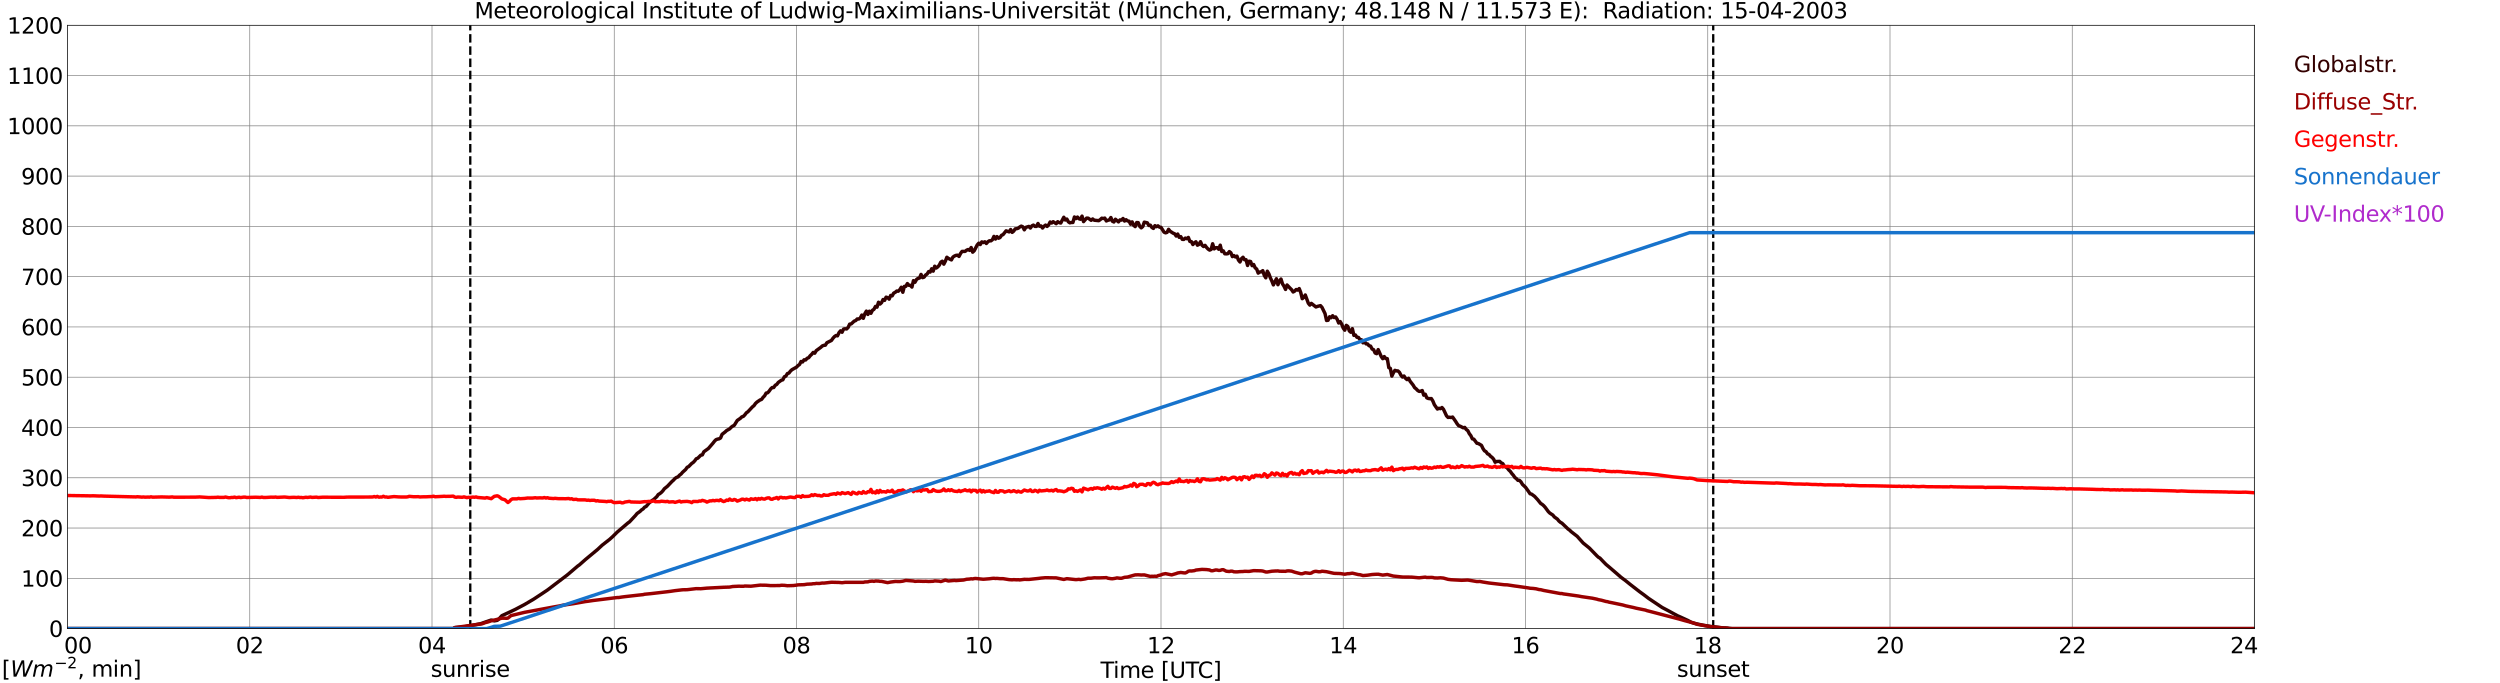 <?xml version="1.0" encoding="utf-8" standalone="no"?>
<!DOCTYPE svg PUBLIC "-//W3C//DTD SVG 1.1//EN"
  "http://www.w3.org/Graphics/SVG/1.1/DTD/svg11.dtd">
<svg xmlns:xlink="http://www.w3.org/1999/xlink" width="1085.4pt" height="296.64pt" viewBox="0 0 1085.4 296.64" xmlns="http://www.w3.org/2000/svg" version="1.1">
 <defs>
  <style type="text/css">*{stroke-linejoin: round; stroke-linecap: butt}</style>
 </defs>
 <g id="figure_1">
  <g id="patch_1">
   <path d="M 0 296.64 
L 1085.4 296.64 
L 1085.4 0 
L 0 0 
z
" style="fill: #ffffff"/>
  </g>
  <g id="axes_1">
   <g id="patch_2">
    <path d="M 29.306 272.909 
L 978.814 272.909 
L 978.814 10.976 
L 29.306 10.976 
z
" style="fill: #ffffff"/>
   </g>
   <g id="patch_3">
    <path d="M 978.814 272.909 
L 978.814 272.909 
L 978.814 10.976 
L 978.814 10.976 
z
" clip-path="url(#p95653476e6)" style="fill: #d3d3d3; opacity: 0.25; stroke: #d3d3d3; stroke-linejoin: miter"/>
   </g>
   <g id="matplotlib.axis_1">
    <g id="xtick_1">
     <g id="line2d_1">
      <path d="M 29.306 272.909 
L 29.306 10.976 
" clip-path="url(#p95653476e6)" style="fill: none; stroke: #808080; stroke-width: 0.3; stroke-linecap: square"/>
     </g>
     <g id="line2d_2"/>
     <g id="text_1">
      <!--    00 -->
      <g transform="translate(18.733 283.627) scale(0.095 -0.095)">
       <defs>
        <path id="DejaVuSans-20" transform="scale(0.016)"/>
        <path id="DejaVuSans-30" d="M 2034 4250 
Q 1547 4250 1301 3770 
Q 1056 3291 1056 2328 
Q 1056 1369 1301 889 
Q 1547 409 2034 409 
Q 2525 409 2770 889 
Q 3016 1369 3016 2328 
Q 3016 3291 2770 3770 
Q 2525 4250 2034 4250 
z
M 2034 4750 
Q 2819 4750 3233 4129 
Q 3647 3509 3647 2328 
Q 3647 1150 3233 529 
Q 2819 -91 2034 -91 
Q 1250 -91 836 529 
Q 422 1150 422 2328 
Q 422 3509 836 4129 
Q 1250 4750 2034 4750 
z
" transform="scale(0.016)"/>
       </defs>
       <use xlink:href="#DejaVuSans-20"/>
       <use xlink:href="#DejaVuSans-20" transform="translate(31.787 0)"/>
       <use xlink:href="#DejaVuSans-20" transform="translate(63.574 0)"/>
       <use xlink:href="#DejaVuSans-30" transform="translate(95.361 0)"/>
       <use xlink:href="#DejaVuSans-30" transform="translate(158.984 0)"/>
      </g>
     </g>
    </g>
    <g id="xtick_2">
     <g id="line2d_3">
      <path d="M 108.431 272.909 
L 108.431 10.976 
" clip-path="url(#p95653476e6)" style="fill: none; stroke: #808080; stroke-width: 0.3; stroke-linecap: square"/>
     </g>
     <g id="line2d_4"/>
     <g id="text_2">
      <!-- 02 -->
      <g transform="translate(102.387 283.627) scale(0.095 -0.095)">
       <defs>
        <path id="DejaVuSans-32" d="M 1228 531 
L 3431 531 
L 3431 0 
L 469 0 
L 469 531 
Q 828 903 1448 1529 
Q 2069 2156 2228 2338 
Q 2531 2678 2651 2914 
Q 2772 3150 2772 3378 
Q 2772 3750 2511 3984 
Q 2250 4219 1831 4219 
Q 1534 4219 1204 4116 
Q 875 4013 500 3803 
L 500 4441 
Q 881 4594 1212 4672 
Q 1544 4750 1819 4750 
Q 2544 4750 2975 4387 
Q 3406 4025 3406 3419 
Q 3406 3131 3298 2873 
Q 3191 2616 2906 2266 
Q 2828 2175 2409 1742 
Q 1991 1309 1228 531 
z
" transform="scale(0.016)"/>
       </defs>
       <use xlink:href="#DejaVuSans-30"/>
       <use xlink:href="#DejaVuSans-32" transform="translate(63.623 0)"/>
      </g>
     </g>
    </g>
    <g id="xtick_3">
     <g id="line2d_5">
      <path d="M 187.557 272.909 
L 187.557 10.976 
" clip-path="url(#p95653476e6)" style="fill: none; stroke: #808080; stroke-width: 0.3; stroke-linecap: square"/>
     </g>
     <g id="line2d_6"/>
     <g id="text_3">
      <!-- 04 -->
      <g transform="translate(181.513 283.627) scale(0.095 -0.095)">
       <defs>
        <path id="DejaVuSans-34" d="M 2419 4116 
L 825 1625 
L 2419 1625 
L 2419 4116 
z
M 2253 4666 
L 3047 4666 
L 3047 1625 
L 3713 1625 
L 3713 1100 
L 3047 1100 
L 3047 0 
L 2419 0 
L 2419 1100 
L 313 1100 
L 313 1709 
L 2253 4666 
z
" transform="scale(0.016)"/>
       </defs>
       <use xlink:href="#DejaVuSans-30"/>
       <use xlink:href="#DejaVuSans-34" transform="translate(63.623 0)"/>
      </g>
     </g>
    </g>
    <g id="xtick_4">
     <g id="line2d_7">
      <path d="M 266.683 272.909 
L 266.683 10.976 
" clip-path="url(#p95653476e6)" style="fill: none; stroke: #808080; stroke-width: 0.3; stroke-linecap: square"/>
     </g>
     <g id="line2d_8"/>
     <g id="text_4">
      <!-- 06 -->
      <g transform="translate(260.638 283.627) scale(0.095 -0.095)">
       <defs>
        <path id="DejaVuSans-36" d="M 2113 2584 
Q 1688 2584 1439 2293 
Q 1191 2003 1191 1497 
Q 1191 994 1439 701 
Q 1688 409 2113 409 
Q 2538 409 2786 701 
Q 3034 994 3034 1497 
Q 3034 2003 2786 2293 
Q 2538 2584 2113 2584 
z
M 3366 4563 
L 3366 3988 
Q 3128 4100 2886 4159 
Q 2644 4219 2406 4219 
Q 1781 4219 1451 3797 
Q 1122 3375 1075 2522 
Q 1259 2794 1537 2939 
Q 1816 3084 2150 3084 
Q 2853 3084 3261 2657 
Q 3669 2231 3669 1497 
Q 3669 778 3244 343 
Q 2819 -91 2113 -91 
Q 1303 -91 875 529 
Q 447 1150 447 2328 
Q 447 3434 972 4092 
Q 1497 4750 2381 4750 
Q 2619 4750 2861 4703 
Q 3103 4656 3366 4563 
z
" transform="scale(0.016)"/>
       </defs>
       <use xlink:href="#DejaVuSans-30"/>
       <use xlink:href="#DejaVuSans-36" transform="translate(63.623 0)"/>
      </g>
     </g>
    </g>
    <g id="xtick_5">
     <g id="line2d_9">
      <path d="M 345.808 272.909 
L 345.808 10.976 
" clip-path="url(#p95653476e6)" style="fill: none; stroke: #808080; stroke-width: 0.3; stroke-linecap: square"/>
     </g>
     <g id="line2d_10"/>
     <g id="text_5">
      <!-- 08 -->
      <g transform="translate(339.764 283.627) scale(0.095 -0.095)">
       <defs>
        <path id="DejaVuSans-38" d="M 2034 2216 
Q 1584 2216 1326 1975 
Q 1069 1734 1069 1313 
Q 1069 891 1326 650 
Q 1584 409 2034 409 
Q 2484 409 2743 651 
Q 3003 894 3003 1313 
Q 3003 1734 2745 1975 
Q 2488 2216 2034 2216 
z
M 1403 2484 
Q 997 2584 770 2862 
Q 544 3141 544 3541 
Q 544 4100 942 4425 
Q 1341 4750 2034 4750 
Q 2731 4750 3128 4425 
Q 3525 4100 3525 3541 
Q 3525 3141 3298 2862 
Q 3072 2584 2669 2484 
Q 3125 2378 3379 2068 
Q 3634 1759 3634 1313 
Q 3634 634 3220 271 
Q 2806 -91 2034 -91 
Q 1263 -91 848 271 
Q 434 634 434 1313 
Q 434 1759 690 2068 
Q 947 2378 1403 2484 
z
M 1172 3481 
Q 1172 3119 1398 2916 
Q 1625 2713 2034 2713 
Q 2441 2713 2670 2916 
Q 2900 3119 2900 3481 
Q 2900 3844 2670 4047 
Q 2441 4250 2034 4250 
Q 1625 4250 1398 4047 
Q 1172 3844 1172 3481 
z
" transform="scale(0.016)"/>
       </defs>
       <use xlink:href="#DejaVuSans-30"/>
       <use xlink:href="#DejaVuSans-38" transform="translate(63.623 0)"/>
      </g>
     </g>
    </g>
    <g id="xtick_6">
     <g id="line2d_11">
      <path d="M 424.934 272.909 
L 424.934 10.976 
" clip-path="url(#p95653476e6)" style="fill: none; stroke: #808080; stroke-width: 0.3; stroke-linecap: square"/>
     </g>
     <g id="line2d_12"/>
     <g id="text_6">
      <!-- 10 -->
      <g transform="translate(418.89 283.627) scale(0.095 -0.095)">
       <defs>
        <path id="DejaVuSans-31" d="M 794 531 
L 1825 531 
L 1825 4091 
L 703 3866 
L 703 4441 
L 1819 4666 
L 2450 4666 
L 2450 531 
L 3481 531 
L 3481 0 
L 794 0 
L 794 531 
z
" transform="scale(0.016)"/>
       </defs>
       <use xlink:href="#DejaVuSans-31"/>
       <use xlink:href="#DejaVuSans-30" transform="translate(63.623 0)"/>
      </g>
     </g>
    </g>
    <g id="xtick_7">
     <g id="line2d_13">
      <path d="M 504.06 272.909 
L 504.06 10.976 
" clip-path="url(#p95653476e6)" style="fill: none; stroke: #808080; stroke-width: 0.3; stroke-linecap: square"/>
     </g>
     <g id="line2d_14"/>
     <g id="text_7">
      <!-- 12 -->
      <g transform="translate(498.015 283.627) scale(0.095 -0.095)">
       <use xlink:href="#DejaVuSans-31"/>
       <use xlink:href="#DejaVuSans-32" transform="translate(63.623 0)"/>
      </g>
     </g>
    </g>
    <g id="xtick_8">
     <g id="line2d_15">
      <path d="M 583.185 272.909 
L 583.185 10.976 
" clip-path="url(#p95653476e6)" style="fill: none; stroke: #808080; stroke-width: 0.3; stroke-linecap: square"/>
     </g>
     <g id="line2d_16"/>
     <g id="text_8">
      <!-- 14 -->
      <g transform="translate(577.141 283.627) scale(0.095 -0.095)">
       <use xlink:href="#DejaVuSans-31"/>
       <use xlink:href="#DejaVuSans-34" transform="translate(63.623 0)"/>
      </g>
     </g>
    </g>
    <g id="xtick_9">
     <g id="line2d_17">
      <path d="M 662.311 272.909 
L 662.311 10.976 
" clip-path="url(#p95653476e6)" style="fill: none; stroke: #808080; stroke-width: 0.3; stroke-linecap: square"/>
     </g>
     <g id="line2d_18"/>
     <g id="text_9">
      <!-- 16 -->
      <g transform="translate(656.267 283.627) scale(0.095 -0.095)">
       <use xlink:href="#DejaVuSans-31"/>
       <use xlink:href="#DejaVuSans-36" transform="translate(63.623 0)"/>
      </g>
     </g>
    </g>
    <g id="xtick_10">
     <g id="line2d_19">
      <path d="M 741.437 272.909 
L 741.437 10.976 
" clip-path="url(#p95653476e6)" style="fill: none; stroke: #808080; stroke-width: 0.3; stroke-linecap: square"/>
     </g>
     <g id="line2d_20"/>
     <g id="text_10">
      <!-- 18 -->
      <g transform="translate(735.392 283.627) scale(0.095 -0.095)">
       <use xlink:href="#DejaVuSans-31"/>
       <use xlink:href="#DejaVuSans-38" transform="translate(63.623 0)"/>
      </g>
     </g>
    </g>
    <g id="xtick_11">
     <g id="line2d_21">
      <path d="M 820.562 272.909 
L 820.562 10.976 
" clip-path="url(#p95653476e6)" style="fill: none; stroke: #808080; stroke-width: 0.3; stroke-linecap: square"/>
     </g>
     <g id="line2d_22"/>
     <g id="text_11">
      <!-- 20 -->
      <g transform="translate(814.518 283.627) scale(0.095 -0.095)">
       <use xlink:href="#DejaVuSans-32"/>
       <use xlink:href="#DejaVuSans-30" transform="translate(63.623 0)"/>
      </g>
     </g>
    </g>
    <g id="xtick_12">
     <g id="line2d_23">
      <path d="M 899.688 272.909 
L 899.688 10.976 
" clip-path="url(#p95653476e6)" style="fill: none; stroke: #808080; stroke-width: 0.3; stroke-linecap: square"/>
     </g>
     <g id="line2d_24"/>
     <g id="text_12">
      <!-- 22 -->
      <g transform="translate(893.644 283.627) scale(0.095 -0.095)">
       <use xlink:href="#DejaVuSans-32"/>
       <use xlink:href="#DejaVuSans-32" transform="translate(63.623 0)"/>
      </g>
     </g>
    </g>
    <g id="xtick_13">
     <g id="line2d_25">
      <path d="M 978.814 272.909 
L 978.814 10.976 
" clip-path="url(#p95653476e6)" style="fill: none; stroke: #808080; stroke-width: 0.3; stroke-linecap: square"/>
     </g>
     <g id="line2d_26"/>
     <g id="text_13">
      <!-- 24    -->
      <g transform="translate(968.241 283.627) scale(0.095 -0.095)">
       <use xlink:href="#DejaVuSans-32"/>
       <use xlink:href="#DejaVuSans-34" transform="translate(63.623 0)"/>
       <use xlink:href="#DejaVuSans-20" transform="translate(127.246 0)"/>
       <use xlink:href="#DejaVuSans-20" transform="translate(159.033 0)"/>
       <use xlink:href="#DejaVuSans-20" transform="translate(190.82 0)"/>
      </g>
     </g>
    </g>
    <g id="text_14">
     <!-- Time [UTC] -->
     <g transform="translate(477.806 294.322) scale(0.095 -0.095)">
      <defs>
       <path id="DejaVuSans-54" d="M -19 4666 
L 3928 4666 
L 3928 4134 
L 2272 4134 
L 2272 0 
L 1638 0 
L 1638 4134 
L -19 4134 
L -19 4666 
z
" transform="scale(0.016)"/>
       <path id="DejaVuSans-69" d="M 603 3500 
L 1178 3500 
L 1178 0 
L 603 0 
L 603 3500 
z
M 603 4863 
L 1178 4863 
L 1178 4134 
L 603 4134 
L 603 4863 
z
" transform="scale(0.016)"/>
       <path id="DejaVuSans-6d" d="M 3328 2828 
Q 3544 3216 3844 3400 
Q 4144 3584 4550 3584 
Q 5097 3584 5394 3201 
Q 5691 2819 5691 2113 
L 5691 0 
L 5113 0 
L 5113 2094 
Q 5113 2597 4934 2840 
Q 4756 3084 4391 3084 
Q 3944 3084 3684 2787 
Q 3425 2491 3425 1978 
L 3425 0 
L 2847 0 
L 2847 2094 
Q 2847 2600 2669 2842 
Q 2491 3084 2119 3084 
Q 1678 3084 1418 2786 
Q 1159 2488 1159 1978 
L 1159 0 
L 581 0 
L 581 3500 
L 1159 3500 
L 1159 2956 
Q 1356 3278 1631 3431 
Q 1906 3584 2284 3584 
Q 2666 3584 2933 3390 
Q 3200 3197 3328 2828 
z
" transform="scale(0.016)"/>
       <path id="DejaVuSans-65" d="M 3597 1894 
L 3597 1613 
L 953 1613 
Q 991 1019 1311 708 
Q 1631 397 2203 397 
Q 2534 397 2845 478 
Q 3156 559 3463 722 
L 3463 178 
Q 3153 47 2828 -22 
Q 2503 -91 2169 -91 
Q 1331 -91 842 396 
Q 353 884 353 1716 
Q 353 2575 817 3079 
Q 1281 3584 2069 3584 
Q 2775 3584 3186 3129 
Q 3597 2675 3597 1894 
z
M 3022 2063 
Q 3016 2534 2758 2815 
Q 2500 3097 2075 3097 
Q 1594 3097 1305 2825 
Q 1016 2553 972 2059 
L 3022 2063 
z
" transform="scale(0.016)"/>
       <path id="DejaVuSans-5b" d="M 550 4863 
L 1875 4863 
L 1875 4416 
L 1125 4416 
L 1125 -397 
L 1875 -397 
L 1875 -844 
L 550 -844 
L 550 4863 
z
" transform="scale(0.016)"/>
       <path id="DejaVuSans-55" d="M 556 4666 
L 1191 4666 
L 1191 1831 
Q 1191 1081 1462 751 
Q 1734 422 2344 422 
Q 2950 422 3222 751 
Q 3494 1081 3494 1831 
L 3494 4666 
L 4128 4666 
L 4128 1753 
Q 4128 841 3676 375 
Q 3225 -91 2344 -91 
Q 1459 -91 1007 375 
Q 556 841 556 1753 
L 556 4666 
z
" transform="scale(0.016)"/>
       <path id="DejaVuSans-43" d="M 4122 4306 
L 4122 3641 
Q 3803 3938 3442 4084 
Q 3081 4231 2675 4231 
Q 1875 4231 1450 3742 
Q 1025 3253 1025 2328 
Q 1025 1406 1450 917 
Q 1875 428 2675 428 
Q 3081 428 3442 575 
Q 3803 722 4122 1019 
L 4122 359 
Q 3791 134 3420 21 
Q 3050 -91 2638 -91 
Q 1578 -91 968 557 
Q 359 1206 359 2328 
Q 359 3453 968 4101 
Q 1578 4750 2638 4750 
Q 3056 4750 3426 4639 
Q 3797 4528 4122 4306 
z
" transform="scale(0.016)"/>
       <path id="DejaVuSans-5d" d="M 1947 4863 
L 1947 -844 
L 622 -844 
L 622 -397 
L 1369 -397 
L 1369 4416 
L 622 4416 
L 622 4863 
L 1947 4863 
z
" transform="scale(0.016)"/>
      </defs>
      <use xlink:href="#DejaVuSans-54"/>
      <use xlink:href="#DejaVuSans-69" transform="translate(57.959 0)"/>
      <use xlink:href="#DejaVuSans-6d" transform="translate(85.742 0)"/>
      <use xlink:href="#DejaVuSans-65" transform="translate(183.154 0)"/>
      <use xlink:href="#DejaVuSans-20" transform="translate(244.678 0)"/>
      <use xlink:href="#DejaVuSans-5b" transform="translate(276.465 0)"/>
      <use xlink:href="#DejaVuSans-55" transform="translate(315.479 0)"/>
      <use xlink:href="#DejaVuSans-54" transform="translate(388.672 0)"/>
      <use xlink:href="#DejaVuSans-43" transform="translate(443.881 0)"/>
      <use xlink:href="#DejaVuSans-5d" transform="translate(513.705 0)"/>
     </g>
    </g>
   </g>
   <g id="matplotlib.axis_2">
    <g id="ytick_1">
     <g id="line2d_27">
      <path d="M 29.306 272.909 
L 978.814 272.909 
" clip-path="url(#p95653476e6)" style="fill: none; stroke: #808080; stroke-width: 0.3; stroke-linecap: square"/>
     </g>
     <g id="line2d_28"/>
     <g id="text_15">
      <!-- 0 -->
      <g transform="translate(21.261 276.518) scale(0.095 -0.095)">
       <use xlink:href="#DejaVuSans-30"/>
      </g>
     </g>
    </g>
    <g id="ytick_2">
     <g id="line2d_29">
      <path d="M 29.306 251.081 
L 978.814 251.081 
" clip-path="url(#p95653476e6)" style="fill: none; stroke: #808080; stroke-width: 0.3; stroke-linecap: square"/>
     </g>
     <g id="line2d_30"/>
     <g id="text_16">
      <!-- 100 -->
      <g transform="translate(9.173 254.69) scale(0.095 -0.095)">
       <use xlink:href="#DejaVuSans-31"/>
       <use xlink:href="#DejaVuSans-30" transform="translate(63.623 0)"/>
       <use xlink:href="#DejaVuSans-30" transform="translate(127.246 0)"/>
      </g>
     </g>
    </g>
    <g id="ytick_3">
     <g id="line2d_31">
      <path d="M 29.306 229.253 
L 978.814 229.253 
" clip-path="url(#p95653476e6)" style="fill: none; stroke: #808080; stroke-width: 0.3; stroke-linecap: square"/>
     </g>
     <g id="line2d_32"/>
     <g id="text_17">
      <!-- 200 -->
      <g transform="translate(9.173 232.863) scale(0.095 -0.095)">
       <use xlink:href="#DejaVuSans-32"/>
       <use xlink:href="#DejaVuSans-30" transform="translate(63.623 0)"/>
       <use xlink:href="#DejaVuSans-30" transform="translate(127.246 0)"/>
      </g>
     </g>
    </g>
    <g id="ytick_4">
     <g id="line2d_33">
      <path d="M 29.306 207.426 
L 978.814 207.426 
" clip-path="url(#p95653476e6)" style="fill: none; stroke: #808080; stroke-width: 0.3; stroke-linecap: square"/>
     </g>
     <g id="line2d_34"/>
     <g id="text_18">
      <!-- 300 -->
      <g transform="translate(9.173 211.035) scale(0.095 -0.095)">
       <defs>
        <path id="DejaVuSans-33" d="M 2597 2516 
Q 3050 2419 3304 2112 
Q 3559 1806 3559 1356 
Q 3559 666 3084 287 
Q 2609 -91 1734 -91 
Q 1441 -91 1130 -33 
Q 819 25 488 141 
L 488 750 
Q 750 597 1062 519 
Q 1375 441 1716 441 
Q 2309 441 2620 675 
Q 2931 909 2931 1356 
Q 2931 1769 2642 2001 
Q 2353 2234 1838 2234 
L 1294 2234 
L 1294 2753 
L 1863 2753 
Q 2328 2753 2575 2939 
Q 2822 3125 2822 3475 
Q 2822 3834 2567 4026 
Q 2313 4219 1838 4219 
Q 1578 4219 1281 4162 
Q 984 4106 628 3988 
L 628 4550 
Q 988 4650 1302 4700 
Q 1616 4750 1894 4750 
Q 2613 4750 3031 4423 
Q 3450 4097 3450 3541 
Q 3450 3153 3228 2886 
Q 3006 2619 2597 2516 
z
" transform="scale(0.016)"/>
       </defs>
       <use xlink:href="#DejaVuSans-33"/>
       <use xlink:href="#DejaVuSans-30" transform="translate(63.623 0)"/>
       <use xlink:href="#DejaVuSans-30" transform="translate(127.246 0)"/>
      </g>
     </g>
    </g>
    <g id="ytick_5">
     <g id="line2d_35">
      <path d="M 29.306 185.598 
L 978.814 185.598 
" clip-path="url(#p95653476e6)" style="fill: none; stroke: #808080; stroke-width: 0.3; stroke-linecap: square"/>
     </g>
     <g id="line2d_36"/>
     <g id="text_19">
      <!-- 400 -->
      <g transform="translate(9.173 189.207) scale(0.095 -0.095)">
       <use xlink:href="#DejaVuSans-34"/>
       <use xlink:href="#DejaVuSans-30" transform="translate(63.623 0)"/>
       <use xlink:href="#DejaVuSans-30" transform="translate(127.246 0)"/>
      </g>
     </g>
    </g>
    <g id="ytick_6">
     <g id="line2d_37">
      <path d="M 29.306 163.77 
L 978.814 163.77 
" clip-path="url(#p95653476e6)" style="fill: none; stroke: #808080; stroke-width: 0.3; stroke-linecap: square"/>
     </g>
     <g id="line2d_38"/>
     <g id="text_20">
      <!-- 500 -->
      <g transform="translate(9.173 167.379) scale(0.095 -0.095)">
       <defs>
        <path id="DejaVuSans-35" d="M 691 4666 
L 3169 4666 
L 3169 4134 
L 1269 4134 
L 1269 2991 
Q 1406 3038 1543 3061 
Q 1681 3084 1819 3084 
Q 2600 3084 3056 2656 
Q 3513 2228 3513 1497 
Q 3513 744 3044 326 
Q 2575 -91 1722 -91 
Q 1428 -91 1123 -41 
Q 819 9 494 109 
L 494 744 
Q 775 591 1075 516 
Q 1375 441 1709 441 
Q 2250 441 2565 725 
Q 2881 1009 2881 1497 
Q 2881 1984 2565 2268 
Q 2250 2553 1709 2553 
Q 1456 2553 1204 2497 
Q 953 2441 691 2322 
L 691 4666 
z
" transform="scale(0.016)"/>
       </defs>
       <use xlink:href="#DejaVuSans-35"/>
       <use xlink:href="#DejaVuSans-30" transform="translate(63.623 0)"/>
       <use xlink:href="#DejaVuSans-30" transform="translate(127.246 0)"/>
      </g>
     </g>
    </g>
    <g id="ytick_7">
     <g id="line2d_39">
      <path d="M 29.306 141.942 
L 978.814 141.942 
" clip-path="url(#p95653476e6)" style="fill: none; stroke: #808080; stroke-width: 0.3; stroke-linecap: square"/>
     </g>
     <g id="line2d_40"/>
     <g id="text_21">
      <!-- 600 -->
      <g transform="translate(9.173 145.551) scale(0.095 -0.095)">
       <use xlink:href="#DejaVuSans-36"/>
       <use xlink:href="#DejaVuSans-30" transform="translate(63.623 0)"/>
       <use xlink:href="#DejaVuSans-30" transform="translate(127.246 0)"/>
      </g>
     </g>
    </g>
    <g id="ytick_8">
     <g id="line2d_41">
      <path d="M 29.306 120.114 
L 978.814 120.114 
" clip-path="url(#p95653476e6)" style="fill: none; stroke: #808080; stroke-width: 0.3; stroke-linecap: square"/>
     </g>
     <g id="line2d_42"/>
     <g id="text_22">
      <!-- 700 -->
      <g transform="translate(9.173 123.724) scale(0.095 -0.095)">
       <defs>
        <path id="DejaVuSans-37" d="M 525 4666 
L 3525 4666 
L 3525 4397 
L 1831 0 
L 1172 0 
L 2766 4134 
L 525 4134 
L 525 4666 
z
" transform="scale(0.016)"/>
       </defs>
       <use xlink:href="#DejaVuSans-37"/>
       <use xlink:href="#DejaVuSans-30" transform="translate(63.623 0)"/>
       <use xlink:href="#DejaVuSans-30" transform="translate(127.246 0)"/>
      </g>
     </g>
    </g>
    <g id="ytick_9">
     <g id="line2d_43">
      <path d="M 29.306 98.287 
L 978.814 98.287 
" clip-path="url(#p95653476e6)" style="fill: none; stroke: #808080; stroke-width: 0.3; stroke-linecap: square"/>
     </g>
     <g id="line2d_44"/>
     <g id="text_23">
      <!-- 800 -->
      <g transform="translate(9.173 101.896) scale(0.095 -0.095)">
       <use xlink:href="#DejaVuSans-38"/>
       <use xlink:href="#DejaVuSans-30" transform="translate(63.623 0)"/>
       <use xlink:href="#DejaVuSans-30" transform="translate(127.246 0)"/>
      </g>
     </g>
    </g>
    <g id="ytick_10">
     <g id="line2d_45">
      <path d="M 29.306 76.459 
L 978.814 76.459 
" clip-path="url(#p95653476e6)" style="fill: none; stroke: #808080; stroke-width: 0.3; stroke-linecap: square"/>
     </g>
     <g id="line2d_46"/>
     <g id="text_24">
      <!-- 900 -->
      <g transform="translate(9.173 80.068) scale(0.095 -0.095)">
       <defs>
        <path id="DejaVuSans-39" d="M 703 97 
L 703 672 
Q 941 559 1184 500 
Q 1428 441 1663 441 
Q 2288 441 2617 861 
Q 2947 1281 2994 2138 
Q 2813 1869 2534 1725 
Q 2256 1581 1919 1581 
Q 1219 1581 811 2004 
Q 403 2428 403 3163 
Q 403 3881 828 4315 
Q 1253 4750 1959 4750 
Q 2769 4750 3195 4129 
Q 3622 3509 3622 2328 
Q 3622 1225 3098 567 
Q 2575 -91 1691 -91 
Q 1453 -91 1209 -44 
Q 966 3 703 97 
z
M 1959 2075 
Q 2384 2075 2632 2365 
Q 2881 2656 2881 3163 
Q 2881 3666 2632 3958 
Q 2384 4250 1959 4250 
Q 1534 4250 1286 3958 
Q 1038 3666 1038 3163 
Q 1038 2656 1286 2365 
Q 1534 2075 1959 2075 
z
" transform="scale(0.016)"/>
       </defs>
       <use xlink:href="#DejaVuSans-39"/>
       <use xlink:href="#DejaVuSans-30" transform="translate(63.623 0)"/>
       <use xlink:href="#DejaVuSans-30" transform="translate(127.246 0)"/>
      </g>
     </g>
    </g>
    <g id="ytick_11">
     <g id="line2d_47">
      <path d="M 29.306 54.631 
L 978.814 54.631 
" clip-path="url(#p95653476e6)" style="fill: none; stroke: #808080; stroke-width: 0.3; stroke-linecap: square"/>
     </g>
     <g id="line2d_48"/>
     <g id="text_25">
      <!-- 1000 -->
      <g transform="translate(3.128 58.24) scale(0.095 -0.095)">
       <use xlink:href="#DejaVuSans-31"/>
       <use xlink:href="#DejaVuSans-30" transform="translate(63.623 0)"/>
       <use xlink:href="#DejaVuSans-30" transform="translate(127.246 0)"/>
       <use xlink:href="#DejaVuSans-30" transform="translate(190.869 0)"/>
      </g>
     </g>
    </g>
    <g id="ytick_12">
     <g id="line2d_49">
      <path d="M 29.306 32.803 
L 978.814 32.803 
" clip-path="url(#p95653476e6)" style="fill: none; stroke: #808080; stroke-width: 0.3; stroke-linecap: square"/>
     </g>
     <g id="line2d_50"/>
     <g id="text_26">
      <!-- 1100 -->
      <g transform="translate(3.128 36.413) scale(0.095 -0.095)">
       <use xlink:href="#DejaVuSans-31"/>
       <use xlink:href="#DejaVuSans-31" transform="translate(63.623 0)"/>
       <use xlink:href="#DejaVuSans-30" transform="translate(127.246 0)"/>
       <use xlink:href="#DejaVuSans-30" transform="translate(190.869 0)"/>
      </g>
     </g>
    </g>
    <g id="ytick_13">
     <g id="line2d_51">
      <path d="M 29.306 10.976 
L 978.814 10.976 
" clip-path="url(#p95653476e6)" style="fill: none; stroke: #808080; stroke-width: 0.3; stroke-linecap: square"/>
     </g>
     <g id="line2d_52"/>
     <g id="text_27">
      <!-- 1200 -->
      <g transform="translate(3.128 14.585) scale(0.095 -0.095)">
       <use xlink:href="#DejaVuSans-31"/>
       <use xlink:href="#DejaVuSans-32" transform="translate(63.623 0)"/>
       <use xlink:href="#DejaVuSans-30" transform="translate(127.246 0)"/>
       <use xlink:href="#DejaVuSans-30" transform="translate(190.869 0)"/>
      </g>
     </g>
    </g>
   </g>
   <g id="line2d_53">
    <path d="M 204.174 272.909 
L 204.174 10.976 
" clip-path="url(#p95653476e6)" style="fill: none; stroke-dasharray: 3.7,1.6; stroke-dashoffset: 0; stroke: #000000"/>
   </g>
   <g id="line2d_54">
    <path d="M 743.811 272.909 
L 743.811 10.976 
" clip-path="url(#p95653476e6)" style="fill: none; stroke-dasharray: 3.7,1.6; stroke-dashoffset: 0; stroke: #000000"/>
   </g>
   <g id="line2d_55">
    <path d="M 29.306 272.909 
L 196.788 272.909 
L 197.448 272.472 
L 198.767 272.391 
L 201.404 272.186 
L 208.657 270.794 
L 210.635 270.097 
L 213.273 269.196 
L 214.592 269.565 
L 215.91 269.32 
L 216.57 268.788 
L 217.889 267.312 
L 221.845 265.47 
L 223.823 264.527 
L 227.779 262.44 
L 231.736 260.105 
L 235.033 257.935 
L 237.67 256.173 
L 246.242 249.662 
L 250.858 245.731 
L 251.517 245.279 
L 254.155 242.946 
L 259.43 238.565 
L 261.408 236.721 
L 264.705 234.141 
L 266.023 232.953 
L 268.002 230.989 
L 272.617 227.055 
L 273.277 226.606 
L 275.914 223.781 
L 276.573 222.96 
L 277.892 222.02 
L 278.552 221.365 
L 279.211 220.954 
L 279.87 220.177 
L 280.53 219.889 
L 281.849 218.333 
L 283.167 217.268 
L 283.827 216.859 
L 285.145 215.631 
L 285.805 214.688 
L 286.464 214.321 
L 287.124 213.788 
L 287.783 213.092 
L 288.442 212.191 
L 289.761 211.125 
L 291.739 209.036 
L 292.399 208.465 
L 293.058 207.727 
L 293.717 207.277 
L 294.377 207.03 
L 295.036 206.293 
L 295.696 205.802 
L 296.355 205.024 
L 297.674 203.837 
L 298.333 202.894 
L 298.992 202.567 
L 300.311 201.216 
L 300.971 200.764 
L 301.63 200.07 
L 302.289 199.168 
L 302.949 198.921 
L 304.267 197.612 
L 304.927 197.49 
L 305.586 196.136 
L 307.564 194.704 
L 309.543 192.41 
L 310.202 191.55 
L 310.861 190.895 
L 311.521 190.649 
L 312.18 190.526 
L 312.839 190.158 
L 313.499 188.56 
L 314.818 187.536 
L 315.477 186.923 
L 316.796 186.185 
L 317.455 185.489 
L 318.114 184.997 
L 318.774 184.67 
L 320.093 182.54 
L 321.411 181.64 
L 322.071 180.986 
L 322.73 180.78 
L 323.39 180.084 
L 324.049 179.224 
L 324.708 178.772 
L 326.686 176.644 
L 327.346 176.111 
L 328.005 175.168 
L 328.665 174.555 
L 329.983 173.654 
L 330.643 173.409 
L 331.302 172.508 
L 331.961 171.853 
L 332.621 170.665 
L 333.28 170.541 
L 333.94 169.805 
L 334.599 168.862 
L 335.258 168.249 
L 335.918 168.249 
L 336.577 167.265 
L 337.236 166.898 
L 337.896 166.038 
L 339.215 165.095 
L 339.874 164.89 
L 340.533 163.58 
L 341.193 163.292 
L 341.852 162.187 
L 342.512 161.982 
L 343.171 161.122 
L 343.83 160.509 
L 345.808 159.402 
L 346.468 158.706 
L 347.127 158.256 
L 347.787 156.944 
L 348.446 157.15 
L 349.105 156.209 
L 349.765 156.29 
L 350.424 155.554 
L 351.083 155.307 
L 351.743 154.447 
L 352.402 153.834 
L 353.062 153.013 
L 353.721 153.341 
L 354.38 152.236 
L 356.359 150.802 
L 357.018 150.189 
L 357.677 149.942 
L 358.337 149.861 
L 358.996 148.796 
L 360.974 147.814 
L 361.634 146.871 
L 362.293 146.133 
L 362.952 145.684 
L 363.612 145.806 
L 364.271 144.413 
L 364.93 143.636 
L 365.59 144.249 
L 366.249 142.857 
L 366.909 142.735 
L 367.568 142.818 
L 368.227 142.161 
L 368.887 140.729 
L 369.546 140.646 
L 370.865 139.417 
L 371.524 139.172 
L 372.184 138.476 
L 372.843 138.517 
L 373.502 138.066 
L 374.162 136.797 
L 374.821 138.19 
L 375.481 136.223 
L 376.14 135.077 
L 376.799 136.509 
L 377.459 135.117 
L 378.118 136.018 
L 378.777 134.709 
L 379.437 134.298 
L 380.096 133.03 
L 380.756 133.357 
L 381.415 131.227 
L 382.074 132.006 
L 382.734 131.391 
L 383.393 130.04 
L 384.053 130.408 
L 384.712 129.016 
L 385.371 129.221 
L 386.031 129.876 
L 386.69 128.278 
L 387.349 128.442 
L 388.009 127.254 
L 388.668 126.927 
L 389.328 126.353 
L 389.987 126.436 
L 390.646 125.781 
L 391.306 124.716 
L 391.965 126.885 
L 392.624 124.347 
L 393.284 124.305 
L 393.943 123.118 
L 394.603 123.856 
L 395.262 123.897 
L 395.921 124.633 
L 396.581 121.85 
L 397.24 122.546 
L 397.899 121.356 
L 398.559 120.865 
L 399.218 120.702 
L 399.878 119.145 
L 400.537 120.538 
L 401.196 120.333 
L 401.856 119.392 
L 402.515 118.982 
L 403.175 117.916 
L 403.834 118.122 
L 404.493 116.69 
L 405.153 117.713 
L 405.812 115.583 
L 406.471 116.362 
L 407.131 115.869 
L 407.79 115.133 
L 408.45 113.822 
L 409.109 113.413 
L 409.768 114.682 
L 410.428 113.413 
L 411.087 111.693 
L 411.746 112.184 
L 413.065 112.839 
L 413.725 111.61 
L 414.384 111.161 
L 415.043 110.873 
L 415.703 110.792 
L 416.362 111.324 
L 417.022 110.054 
L 417.681 109.153 
L 419 109.153 
L 419.659 108.622 
L 420.318 108.334 
L 420.978 108.703 
L 421.637 107.474 
L 422.297 109.482 
L 422.956 108.867 
L 424.275 106.328 
L 424.934 105.59 
L 425.593 106.164 
L 426.253 105.018 
L 426.912 105.304 
L 427.572 104.977 
L 428.231 105.713 
L 428.89 104.977 
L 429.55 104.525 
L 430.209 104.567 
L 430.869 104.075 
L 431.528 102.641 
L 432.187 103.789 
L 432.847 102.724 
L 433.506 103.421 
L 434.165 103.135 
L 434.825 102.15 
L 435.484 101.864 
L 436.803 100.225 
L 438.122 100.677 
L 438.781 99.653 
L 439.44 100.882 
L 440.1 100.349 
L 440.759 99.365 
L 441.419 99.284 
L 442.078 99.079 
L 442.737 98.546 
L 443.397 98.178 
L 444.056 98.466 
L 444.716 99.775 
L 445.375 98.71 
L 446.694 98.302 
L 447.353 98.998 
L 448.012 98.055 
L 448.672 97.728 
L 449.331 98.302 
L 449.991 98.302 
L 450.65 97.032 
L 451.309 98.219 
L 451.969 98.097 
L 452.628 98.998 
L 453.287 98.219 
L 453.947 97.728 
L 454.606 98.302 
L 455.266 97.645 
L 455.925 96.377 
L 456.584 96.826 
L 457.244 96.255 
L 458.563 97.115 
L 459.222 96.255 
L 459.881 96.663 
L 460.541 96.826 
L 461.859 94.329 
L 462.519 95.517 
L 463.178 95.106 
L 463.838 96.294 
L 464.497 96.746 
L 465.156 96.582 
L 465.816 96.582 
L 466.475 94.205 
L 467.134 94.901 
L 467.794 94.246 
L 468.453 94.984 
L 469.113 95.189 
L 469.772 93.838 
L 470.431 96.213 
L 471.75 94.698 
L 472.409 94.698 
L 473.728 95.639 
L 474.388 95.065 
L 475.047 95.598 
L 477.025 95.803 
L 477.685 95.353 
L 478.344 94.738 
L 479.003 94.862 
L 479.663 94.698 
L 480.322 95.925 
L 480.981 95.639 
L 481.641 95.475 
L 482.3 94.452 
L 482.96 96.049 
L 483.619 96.377 
L 484.278 95.189 
L 485.597 96.335 
L 486.256 95.475 
L 486.916 95.558 
L 487.575 94.862 
L 488.235 95.966 
L 488.894 95.395 
L 489.553 95.925 
L 490.213 96.049 
L 490.872 97.359 
L 491.532 96.335 
L 492.191 97.809 
L 492.85 98.383 
L 493.51 96.621 
L 494.169 96.663 
L 494.828 98.261 
L 495.488 98.915 
L 496.147 98.341 
L 496.807 96.458 
L 498.125 96.746 
L 498.785 97.892 
L 499.444 97.769 
L 500.103 98.752 
L 500.763 99.162 
L 501.422 97.975 
L 502.082 98.424 
L 502.741 98.055 
L 503.4 98.629 
L 504.06 98.71 
L 505.379 100.799 
L 506.038 101.085 
L 506.697 100.882 
L 507.357 99.57 
L 508.016 100.389 
L 509.335 101.249 
L 509.994 101.495 
L 510.654 102.478 
L 511.313 101.618 
L 511.972 103.052 
L 512.632 102.724 
L 513.291 103.912 
L 513.95 103.953 
L 514.61 103.379 
L 515.269 103.626 
L 515.929 103.093 
L 516.588 104.813 
L 517.247 104.894 
L 517.907 106.164 
L 518.566 105.385 
L 519.226 104.977 
L 519.885 106.45 
L 520.544 106.123 
L 521.204 104.935 
L 521.863 106.45 
L 522.522 107.024 
L 523.182 106.533 
L 523.841 107.433 
L 524.501 108.129 
L 525.16 108.581 
L 525.819 108.293 
L 526.479 105.837 
L 527.138 108.048 
L 527.797 107.557 
L 528.457 107.515 
L 529.116 108.212 
L 529.776 106.45 
L 530.435 109.194 
L 531.094 108.908 
L 531.754 110.178 
L 532.413 110.218 
L 533.073 110.137 
L 533.732 109.236 
L 534.391 109.727 
L 535.051 111.405 
L 535.71 110.956 
L 536.369 111.569 
L 537.029 111.202 
L 537.688 112.922 
L 538.348 113.741 
L 539.007 112.307 
L 539.666 111.693 
L 540.326 112.759 
L 540.985 112.759 
L 541.644 115.256 
L 542.304 113.413 
L 542.963 113.536 
L 543.623 115.339 
L 544.282 114.845 
L 544.941 116.279 
L 545.601 116.812 
L 546.26 118.573 
L 546.919 118.082 
L 547.579 118.041 
L 548.238 117.508 
L 548.898 119.556 
L 549.557 120.621 
L 550.216 117.753 
L 550.876 118.859 
L 551.535 120.621 
L 552.195 122.013 
L 552.854 123.692 
L 554.173 121.029 
L 554.832 123.609 
L 555.491 122.013 
L 556.151 121.153 
L 556.81 123.242 
L 557.47 124.266 
L 558.129 125.657 
L 558.788 123.734 
L 560.107 125.126 
L 560.766 125.781 
L 561.426 126.763 
L 562.085 126.394 
L 562.745 125.698 
L 563.404 125.945 
L 564.063 125.29 
L 564.723 126.968 
L 565.382 129.671 
L 566.042 129.138 
L 566.701 128.073 
L 568.02 131.637 
L 568.679 132.456 
L 569.338 131.718 
L 571.317 133.274 
L 571.976 133.03 
L 573.295 132.7 
L 573.954 133.438 
L 575.273 136.14 
L 575.932 139.131 
L 576.592 139.05 
L 577.251 137.533 
L 577.91 137.943 
L 578.57 137.083 
L 579.229 137.86 
L 579.889 137.616 
L 580.548 138.64 
L 581.207 140.237 
L 581.867 139.622 
L 582.526 140.77 
L 583.185 142.449 
L 583.845 143.35 
L 584.504 141.261 
L 585.164 141.711 
L 585.823 143.678 
L 586.482 144.249 
L 587.142 142.693 
L 587.801 145.601 
L 588.46 145.437 
L 589.12 146.421 
L 589.779 146.502 
L 590.439 147.445 
L 591.098 147.526 
L 591.757 148.838 
L 592.417 148.222 
L 593.076 149.287 
L 593.736 149.329 
L 594.395 150.106 
L 595.054 150.27 
L 595.714 151.54 
L 596.373 151.826 
L 597.032 153.26 
L 597.692 153.546 
L 598.351 151.784 
L 599.67 154.775 
L 600.329 155.718 
L 600.989 154.816 
L 601.648 155.676 
L 602.307 155.718 
L 602.967 159.607 
L 603.626 159.935 
L 604.286 163.292 
L 604.945 161.86 
L 605.604 160.795 
L 606.264 161 
L 606.923 161.042 
L 607.582 161.655 
L 608.242 162.925 
L 608.901 163.702 
L 609.561 163.253 
L 610.22 164.235 
L 610.879 164.809 
L 611.539 164.235 
L 612.198 165.505 
L 613.517 167.184 
L 614.176 168.288 
L 614.836 168.821 
L 615.495 169.517 
L 616.154 169.928 
L 616.814 169.845 
L 617.473 169.559 
L 618.133 171.565 
L 618.792 171.157 
L 619.451 172.713 
L 620.111 172.999 
L 620.77 173.082 
L 621.429 173.04 
L 622.089 174.105 
L 622.748 175.701 
L 624.067 177.585 
L 624.726 177.257 
L 625.386 177.421 
L 626.045 176.93 
L 626.705 177.709 
L 628.023 180.534 
L 628.683 181.23 
L 629.342 181.149 
L 630.001 181.271 
L 630.661 181.066 
L 631.98 182.95 
L 632.639 184.015 
L 633.298 184.834 
L 633.958 185.039 
L 635.276 185.735 
L 635.936 185.572 
L 636.595 186.473 
L 637.255 186.964 
L 637.914 188.274 
L 638.573 189.134 
L 639.233 190.526 
L 639.892 190.69 
L 641.211 192.452 
L 641.87 192.574 
L 643.189 193.353 
L 643.848 194.744 
L 644.508 195.728 
L 645.167 196.097 
L 645.827 197.038 
L 646.486 197.324 
L 647.145 198.103 
L 647.805 198.594 
L 648.464 199.332 
L 649.123 200.683 
L 649.783 200.356 
L 651.102 200.314 
L 651.761 200.969 
L 652.42 201.257 
L 653.08 202.32 
L 654.399 203.18 
L 655.058 204.04 
L 655.717 204.656 
L 656.377 205.596 
L 657.036 206.334 
L 657.695 207.316 
L 658.355 207.808 
L 659.014 208.545 
L 659.674 208.545 
L 660.333 209.2 
L 660.992 210.307 
L 662.311 211.536 
L 663.63 213.378 
L 664.289 214.36 
L 664.949 214.524 
L 666.267 215.508 
L 667.586 216.94 
L 668.905 218.58 
L 669.564 218.988 
L 670.224 219.562 
L 670.883 220.3 
L 672.202 222.1 
L 672.861 222.757 
L 674.18 223.617 
L 674.839 224.436 
L 676.158 225.377 
L 676.817 226.197 
L 677.477 226.769 
L 678.136 227.138 
L 680.774 229.677 
L 681.433 230.129 
L 682.092 230.783 
L 684.73 232.831 
L 687.368 235.78 
L 690.005 237.908 
L 693.302 241.309 
L 693.961 241.922 
L 694.621 242.291 
L 695.939 243.684 
L 697.258 245.035 
L 698.577 246.139 
L 703.852 250.686 
L 705.83 252.159 
L 707.808 253.757 
L 711.765 256.828 
L 713.743 258.262 
L 715.721 259.777 
L 721.655 263.75 
L 724.293 265.142 
L 728.249 267.312 
L 729.568 267.886 
L 732.865 269.401 
L 734.184 270.139 
L 735.502 270.589 
L 737.48 271.04 
L 739.459 271.449 
L 742.756 271.981 
L 748.031 272.597 
L 749.349 272.636 
L 751.987 272.909 
L 978.154 272.909 
L 978.154 272.909 
" clip-path="url(#p95653476e6)" style="fill: none; stroke: #330000; stroke-width: 1.5; stroke-linecap: square"/>
   </g>
   <g id="line2d_56">
    <path d="M 29.306 272.909 
L 196.788 272.909 
L 197.448 272.474 
L 209.317 270.837 
L 210.635 270.333 
L 211.954 269.997 
L 213.273 269.534 
L 217.889 268.401 
L 219.207 268.401 
L 219.867 268.443 
L 220.526 268.36 
L 221.845 267.269 
L 227.779 265.841 
L 240.967 263.407 
L 242.945 263.071 
L 244.264 262.776 
L 248.88 262.106 
L 254.155 261.181 
L 255.473 261.015 
L 257.451 260.72 
L 268.002 259.419 
L 268.661 259.419 
L 269.98 259.21 
L 271.298 259.042 
L 277.233 258.369 
L 279.211 258.16 
L 279.87 257.992 
L 282.508 257.741 
L 289.761 256.9 
L 291.08 256.732 
L 293.058 256.438 
L 296.355 256.06 
L 298.333 256.018 
L 302.289 255.558 
L 304.267 255.599 
L 306.905 255.346 
L 314.158 254.969 
L 316.796 254.886 
L 318.114 254.632 
L 320.752 254.508 
L 322.73 254.549 
L 323.39 254.423 
L 326.027 254.508 
L 329.983 254.045 
L 332.621 254.087 
L 334.599 254.255 
L 338.555 254.213 
L 339.215 254.087 
L 340.533 254.13 
L 341.852 254.298 
L 344.49 254.213 
L 345.808 254.045 
L 346.468 253.921 
L 349.105 253.836 
L 350.424 253.626 
L 352.402 253.541 
L 353.062 253.417 
L 353.721 253.417 
L 354.38 253.29 
L 355.699 253.331 
L 357.018 253.122 
L 357.677 253.163 
L 360.974 252.786 
L 364.271 252.871 
L 365.59 252.995 
L 366.909 252.829 
L 374.821 252.829 
L 375.481 252.661 
L 376.799 252.618 
L 377.459 252.408 
L 378.777 252.284 
L 379.437 252.408 
L 380.096 252.24 
L 381.415 252.284 
L 382.074 252.408 
L 382.734 252.408 
L 384.712 252.829 
L 385.371 252.954 
L 386.69 252.703 
L 388.668 252.45 
L 390.646 252.493 
L 391.965 252.325 
L 393.284 251.989 
L 396.581 252.24 
L 397.24 252.408 
L 398.559 252.325 
L 401.196 252.408 
L 401.856 252.367 
L 403.175 252.45 
L 405.153 252.367 
L 405.812 252.199 
L 407.131 252.284 
L 407.79 252.325 
L 408.45 252.493 
L 410.428 251.862 
L 411.746 252.24 
L 414.384 251.989 
L 415.043 252.072 
L 418.34 251.821 
L 419.659 251.485 
L 420.978 251.402 
L 421.637 251.275 
L 422.297 251.358 
L 422.956 251.192 
L 423.615 251.149 
L 426.912 251.485 
L 429.55 251.275 
L 430.869 251.107 
L 431.528 251.066 
L 432.187 251.149 
L 432.847 251.107 
L 434.165 251.234 
L 435.484 251.234 
L 438.122 251.653 
L 439.44 251.738 
L 440.1 251.653 
L 441.419 251.738 
L 442.078 251.694 
L 442.737 251.78 
L 444.716 251.526 
L 446.694 251.57 
L 450.65 251.149 
L 451.969 250.981 
L 453.947 250.813 
L 458.563 250.898 
L 461.859 251.57 
L 463.178 251.234 
L 467.134 251.653 
L 468.453 251.526 
L 469.113 251.653 
L 471.091 251.358 
L 472.409 251.024 
L 473.728 251.024 
L 475.047 250.856 
L 477.025 250.898 
L 479.663 250.813 
L 480.322 250.771 
L 480.981 251.024 
L 482.3 251.234 
L 482.96 251.275 
L 484.278 251.066 
L 484.938 250.898 
L 486.256 251.066 
L 486.916 251.066 
L 488.235 250.647 
L 489.553 250.52 
L 492.191 249.765 
L 492.85 249.597 
L 494.169 249.555 
L 495.488 249.638 
L 496.807 249.597 
L 499.444 250.267 
L 500.103 250.184 
L 500.763 250.225 
L 501.422 250.142 
L 502.082 250.267 
L 502.741 249.933 
L 504.06 249.597 
L 504.719 249.302 
L 506.038 249.051 
L 508.675 249.597 
L 510.654 249.01 
L 511.313 248.756 
L 512.632 248.547 
L 513.95 248.715 
L 514.61 248.756 
L 515.269 248.464 
L 515.929 248.001 
L 516.588 247.875 
L 517.247 247.918 
L 518.566 247.75 
L 519.226 247.497 
L 521.863 247.204 
L 523.841 247.287 
L 525.16 247.455 
L 525.819 247.792 
L 526.479 247.792 
L 527.797 247.455 
L 528.457 247.497 
L 529.116 247.665 
L 529.776 247.624 
L 530.435 247.373 
L 531.094 247.329 
L 532.413 248.001 
L 533.732 248.128 
L 534.391 247.96 
L 535.051 248.001 
L 535.71 248.252 
L 537.029 248.296 
L 538.348 248.169 
L 539.666 248.128 
L 540.326 248.043 
L 542.304 248.084 
L 544.282 247.75 
L 547.579 247.833 
L 548.238 247.918 
L 549.557 248.337 
L 550.216 248.337 
L 552.195 248.001 
L 553.513 247.918 
L 554.832 247.875 
L 555.491 248.001 
L 558.129 248.043 
L 558.788 247.875 
L 559.448 247.833 
L 560.766 247.96 
L 562.085 248.42 
L 564.723 249.093 
L 565.382 249.093 
L 566.701 248.673 
L 568.02 248.842 
L 568.679 248.924 
L 569.338 248.798 
L 569.998 248.379 
L 570.657 248.128 
L 571.317 248.043 
L 572.635 248.252 
L 573.295 248.211 
L 573.954 248.001 
L 575.932 248.211 
L 578.57 248.798 
L 579.229 248.924 
L 581.867 249.01 
L 583.845 249.302 
L 585.164 249.051 
L 585.823 249.051 
L 587.142 248.842 
L 589.779 249.47 
L 590.439 249.512 
L 591.757 249.889 
L 593.736 249.721 
L 595.714 249.429 
L 597.032 249.344 
L 598.351 249.302 
L 600.329 249.68 
L 601.648 249.512 
L 602.307 249.429 
L 604.945 250.101 
L 606.923 250.311 
L 608.901 250.52 
L 612.858 250.562 
L 615.495 250.813 
L 616.154 250.856 
L 618.792 250.562 
L 619.451 250.73 
L 621.429 250.688 
L 622.089 250.73 
L 622.748 250.898 
L 624.067 250.939 
L 625.386 250.856 
L 626.705 250.981 
L 628.683 251.526 
L 630.001 251.694 
L 634.617 251.948 
L 637.255 251.821 
L 639.233 252.157 
L 641.211 252.493 
L 642.53 252.45 
L 643.848 252.703 
L 646.486 253.122 
L 653.08 253.877 
L 654.399 253.921 
L 657.695 254.423 
L 659.014 254.591 
L 663.63 255.263 
L 664.289 255.39 
L 665.608 255.473 
L 666.927 255.641 
L 668.246 255.977 
L 668.905 256.018 
L 670.224 256.355 
L 677.477 257.697 
L 678.136 257.697 
L 678.796 257.865 
L 680.114 258.033 
L 685.389 258.788 
L 686.708 259.042 
L 691.324 259.712 
L 693.302 260.133 
L 693.961 260.343 
L 695.28 260.594 
L 697.258 261.139 
L 697.918 261.224 
L 698.577 261.434 
L 699.896 261.685 
L 704.511 262.652 
L 705.83 263.03 
L 709.127 263.743 
L 710.446 264.077 
L 714.402 264.876 
L 715.062 265.127 
L 716.38 265.463 
L 728.909 268.738 
L 731.546 269.493 
L 735.502 270.543 
L 736.821 271.047 
L 742.756 272.095 
L 743.415 272.095 
L 744.734 272.263 
L 748.031 272.64 
L 750.009 272.725 
L 750.668 272.909 
L 978.154 272.909 
L 978.154 272.909 
" clip-path="url(#p95653476e6)" style="fill: none; stroke: #990000; stroke-width: 1.5; stroke-linecap: square"/>
   </g>
   <g id="line2d_57">
    <path d="M 29.306 215.148 
L 31.284 215.153 
L 33.262 215.194 
L 35.9 215.225 
L 39.197 215.284 
L 40.515 215.251 
L 43.153 215.362 
L 43.812 215.318 
L 45.131 215.393 
L 58.978 215.746 
L 59.637 215.661 
L 60.956 215.768 
L 61.615 215.836 
L 62.275 215.755 
L 62.934 215.855 
L 64.253 215.794 
L 64.912 215.84 
L 65.572 215.683 
L 66.231 215.849 
L 70.187 215.746 
L 73.484 215.836 
L 74.803 215.742 
L 75.462 215.868 
L 84.694 215.84 
L 86.672 215.751 
L 90.628 216.015 
L 93.925 215.943 
L 94.584 215.853 
L 95.244 215.941 
L 96.563 215.951 
L 97.222 215.954 
L 97.881 215.79 
L 99.2 216.08 
L 99.86 216.085 
L 100.519 215.962 
L 101.178 215.984 
L 101.838 215.814 
L 102.497 216.065 
L 103.816 215.868 
L 104.475 216.026 
L 105.794 215.827 
L 106.453 215.831 
L 107.113 215.989 
L 111.069 215.875 
L 113.047 215.962 
L 113.707 215.814 
L 114.366 215.986 
L 115.685 215.965 
L 117.663 215.844 
L 118.982 215.877 
L 119.641 215.794 
L 120.3 215.938 
L 123.597 215.788 
L 125.575 216.002 
L 127.553 215.908 
L 128.872 215.991 
L 129.532 215.879 
L 130.191 216.008 
L 130.85 215.978 
L 131.51 216.096 
L 132.829 215.893 
L 133.488 215.98 
L 134.807 215.801 
L 135.466 215.954 
L 137.444 215.844 
L 138.104 215.997 
L 140.082 215.864 
L 149.313 215.91 
L 150.632 215.82 
L 160.523 215.788 
L 161.841 215.764 
L 162.501 215.563 
L 163.16 215.805 
L 163.819 215.506 
L 164.479 215.871 
L 165.138 215.775 
L 165.798 215.801 
L 166.457 215.46 
L 167.116 215.779 
L 167.776 215.757 
L 168.435 215.917 
L 169.754 215.744 
L 171.073 215.596 
L 173.051 215.74 
L 174.37 215.779 
L 176.348 215.783 
L 177.007 215.707 
L 177.666 215.493 
L 179.645 215.672 
L 181.623 215.637 
L 182.282 215.759 
L 183.601 215.698 
L 184.92 215.692 
L 186.898 215.596 
L 187.557 215.6 
L 188.217 215.421 
L 188.876 215.672 
L 192.173 215.502 
L 192.832 215.438 
L 193.492 215.511 
L 195.47 215.48 
L 196.788 215.393 
L 197.448 215.818 
L 198.107 215.921 
L 198.767 215.794 
L 200.745 215.91 
L 201.404 215.714 
L 202.723 216.058 
L 203.382 215.919 
L 204.042 215.969 
L 205.36 215.812 
L 206.02 215.893 
L 206.679 215.746 
L 207.339 215.967 
L 210.635 216.255 
L 211.295 216.037 
L 213.273 216.512 
L 214.592 215.497 
L 215.91 215.249 
L 216.57 215.556 
L 217.889 216.604 
L 219.207 216.971 
L 220.526 218.169 
L 221.186 217.669 
L 221.845 216.953 
L 222.504 216.576 
L 224.482 216.58 
L 225.142 216.366 
L 225.801 216.526 
L 227.779 216.397 
L 229.098 216.22 
L 231.076 216.253 
L 232.395 216.1 
L 233.054 216.209 
L 234.373 216.148 
L 235.692 216.194 
L 236.351 215.997 
L 237.011 216.259 
L 237.67 216.069 
L 238.329 216.301 
L 240.308 216.447 
L 240.967 216.351 
L 242.286 216.488 
L 244.264 216.506 
L 245.583 216.526 
L 246.901 216.434 
L 247.561 216.646 
L 248.22 216.51 
L 248.88 216.853 
L 250.198 216.766 
L 250.858 217.004 
L 254.155 217.036 
L 254.814 217.198 
L 255.473 217.126 
L 256.133 217.285 
L 256.792 217.196 
L 258.111 217.207 
L 258.77 217.506 
L 259.43 217.375 
L 260.089 217.556 
L 262.726 217.698 
L 263.386 217.816 
L 264.045 217.641 
L 264.705 217.678 
L 265.364 217.565 
L 266.023 217.968 
L 266.683 218.23 
L 269.32 218.049 
L 269.98 218.335 
L 270.639 218.265 
L 271.298 217.973 
L 272.617 217.778 
L 273.277 217.663 
L 273.936 217.938 
L 277.892 218.036 
L 279.87 217.783 
L 280.53 217.811 
L 281.849 217.678 
L 282.508 217.765 
L 283.827 217.464 
L 284.486 217.822 
L 286.464 217.807 
L 287.124 217.602 
L 289.102 217.802 
L 289.761 217.65 
L 290.42 217.964 
L 291.739 217.864 
L 292.399 217.872 
L 293.058 218.121 
L 295.036 217.549 
L 295.696 217.96 
L 296.355 217.778 
L 298.333 217.678 
L 299.652 217.903 
L 300.311 218.226 
L 300.971 217.704 
L 302.289 217.728 
L 302.949 217.763 
L 303.608 217.512 
L 304.267 217.558 
L 304.927 217.235 
L 306.246 217.602 
L 306.905 217.995 
L 308.224 217.451 
L 308.883 217.471 
L 309.543 217.257 
L 310.202 217.447 
L 310.861 217.246 
L 311.521 217.248 
L 312.18 217.394 
L 312.839 216.96 
L 313.499 217.44 
L 314.158 217.752 
L 314.818 217.547 
L 315.477 217.106 
L 316.136 217.272 
L 316.796 216.656 
L 317.455 217.124 
L 318.114 217.198 
L 318.774 216.853 
L 319.433 217.043 
L 320.093 217.562 
L 321.411 217.091 
L 322.071 216.735 
L 322.73 216.746 
L 323.39 217.054 
L 324.049 216.705 
L 325.368 217.128 
L 326.027 216.558 
L 326.686 216.733 
L 327.346 216.772 
L 328.005 216.464 
L 328.665 216.984 
L 329.324 216.44 
L 329.983 216.731 
L 330.643 216.351 
L 331.302 216.613 
L 331.961 216.715 
L 332.621 216.375 
L 333.28 216.181 
L 333.94 216.154 
L 334.599 216.707 
L 335.258 216.785 
L 335.918 216.414 
L 336.577 216.307 
L 337.236 215.989 
L 337.896 216.622 
L 338.555 215.965 
L 339.215 215.903 
L 339.874 216.174 
L 340.533 216.061 
L 341.193 216.207 
L 342.512 215.923 
L 343.171 215.779 
L 344.49 216.013 
L 345.149 216.047 
L 345.808 215.476 
L 347.127 215.471 
L 347.787 215.89 
L 348.446 215.181 
L 349.105 215.578 
L 351.083 215.482 
L 351.743 215.31 
L 352.402 214.814 
L 353.062 215.159 
L 353.721 214.74 
L 355.04 215.159 
L 355.699 215.061 
L 356.359 215.34 
L 357.018 215.303 
L 357.677 214.777 
L 358.337 215.035 
L 359.655 215.043 
L 360.315 214.699 
L 361.634 214.454 
L 362.293 214.332 
L 362.952 214.626 
L 363.612 214.026 
L 364.93 214.467 
L 365.59 213.876 
L 366.909 214.299 
L 368.227 213.884 
L 369.546 214.642 
L 370.206 213.69 
L 370.865 213.911 
L 371.524 214.269 
L 372.184 214.415 
L 372.843 213.749 
L 374.162 214.199 
L 374.821 213.411 
L 375.481 213.98 
L 376.14 214.002 
L 376.799 213.47 
L 377.459 213.561 
L 378.118 212.47 
L 378.777 213.889 
L 379.437 213.627 
L 380.096 214.057 
L 380.756 213.075 
L 381.415 213.895 
L 382.074 212.893 
L 382.734 213.585 
L 383.393 213.459 
L 384.053 213.491 
L 384.712 213.66 
L 385.371 213.094 
L 386.031 213.376 
L 386.69 213.378 
L 387.349 212.819 
L 388.009 213.788 
L 389.328 213.598 
L 389.987 213.013 
L 391.306 213.007 
L 391.965 212.697 
L 393.284 213.563 
L 393.943 213.345 
L 395.262 212.651 
L 395.921 212.679 
L 396.581 213.467 
L 397.24 212.669 
L 397.899 213.088 
L 398.559 213.077 
L 399.218 212.693 
L 399.878 213.308 
L 400.537 212.59 
L 401.196 212.747 
L 402.515 212.553 
L 403.175 213.461 
L 404.493 213.332 
L 405.153 212.562 
L 405.812 212.976 
L 406.471 213.223 
L 407.131 213.332 
L 407.79 213.321 
L 408.45 213.195 
L 409.109 212.922 
L 409.768 212.287 
L 410.428 213.061 
L 411.087 213.04 
L 411.746 212.623 
L 412.406 213.02 
L 413.065 212.607 
L 413.725 213.055 
L 414.384 213.254 
L 415.703 213.398 
L 416.362 212.913 
L 417.022 213.433 
L 417.681 213.114 
L 418.34 212.948 
L 419 212.634 
L 419.659 213.04 
L 420.318 213.085 
L 420.978 212.767 
L 421.637 213.529 
L 422.297 212.828 
L 422.956 212.926 
L 423.615 212.902 
L 424.275 213.629 
L 424.934 213.064 
L 425.593 212.782 
L 426.253 213.607 
L 426.912 212.983 
L 427.572 213.574 
L 428.231 213.251 
L 428.89 213.271 
L 429.55 213.081 
L 430.209 213.476 
L 431.528 213.893 
L 432.187 212.939 
L 432.847 213.686 
L 433.506 213.703 
L 434.165 213.037 
L 435.484 213.175 
L 436.144 213.657 
L 438.122 213.055 
L 438.781 213.478 
L 439.44 213.339 
L 440.1 213.005 
L 441.419 213.622 
L 442.078 213.208 
L 442.737 213.518 
L 443.397 213.684 
L 444.716 212.745 
L 446.034 213.177 
L 446.694 213.101 
L 447.353 212.679 
L 448.012 213.382 
L 448.672 213.374 
L 449.331 212.861 
L 449.991 213.123 
L 450.65 213.574 
L 451.309 212.839 
L 451.969 213.149 
L 453.947 212.954 
L 454.606 212.719 
L 455.266 213.029 
L 455.925 213.024 
L 456.584 212.854 
L 457.244 213.19 
L 457.903 212.743 
L 458.563 212.544 
L 459.222 213.197 
L 459.881 213.096 
L 461.2 213.275 
L 461.859 213.509 
L 463.178 213 
L 463.838 212.234 
L 464.497 212.352 
L 465.156 211.994 
L 465.816 212.134 
L 466.475 213.302 
L 467.134 213.055 
L 467.794 213.345 
L 469.113 212.706 
L 469.772 213.548 
L 470.431 211.931 
L 472.409 212.664 
L 473.069 212.308 
L 473.728 212.092 
L 474.388 212.431 
L 475.047 211.859 
L 475.706 211.992 
L 476.366 211.763 
L 477.685 212.06 
L 478.344 212.413 
L 479.003 211.97 
L 479.663 212.337 
L 480.981 211.149 
L 481.641 212.033 
L 482.3 212.042 
L 482.96 211.503 
L 484.278 212.012 
L 484.938 211.695 
L 485.597 212.145 
L 487.575 211.739 
L 488.235 211.193 
L 488.894 211.403 
L 490.213 211.034 
L 490.872 210.567 
L 491.532 211.069 
L 492.191 209.875 
L 492.85 210.137 
L 493.51 211.3 
L 494.169 210.946 
L 494.828 210.302 
L 496.147 210.233 
L 496.807 210.593 
L 497.466 210.774 
L 498.125 209.995 
L 498.785 209.96 
L 499.444 210.503 
L 500.103 209.779 
L 500.763 209.381 
L 501.422 209.661 
L 502.082 210.252 
L 502.741 210.451 
L 503.4 210.121 
L 504.06 210.036 
L 504.719 209.65 
L 505.379 209.822 
L 507.357 209.914 
L 508.016 209.648 
L 508.675 209.102 
L 509.335 209.501 
L 510.654 208.851 
L 511.313 209.215 
L 511.972 207.949 
L 512.632 208.993 
L 513.291 208.964 
L 513.95 209.111 
L 515.269 208.578 
L 515.929 209.34 
L 516.588 208.626 
L 517.247 208.866 
L 517.907 208.833 
L 518.566 209.058 
L 519.226 208.687 
L 519.885 207.871 
L 520.544 208.995 
L 521.204 209.159 
L 521.863 207.952 
L 522.522 207.838 
L 523.182 208.017 
L 523.841 208.344 
L 524.501 208.231 
L 525.16 208.441 
L 527.797 208.198 
L 528.457 207.777 
L 529.776 208.443 
L 530.435 207.264 
L 531.094 208.024 
L 531.754 207.421 
L 532.413 207.677 
L 533.073 208.301 
L 535.051 207.253 
L 535.71 207.185 
L 536.369 207.325 
L 537.029 208.242 
L 537.688 207.644 
L 538.348 207.281 
L 539.007 208.329 
L 539.666 207.107 
L 540.326 206.958 
L 540.985 207.321 
L 541.644 207.181 
L 542.304 208.137 
L 543.623 206.67 
L 544.282 207.34 
L 544.941 206.378 
L 545.601 206.345 
L 546.26 206.576 
L 546.919 206.345 
L 547.579 206.943 
L 548.238 206.646 
L 548.898 205.671 
L 549.557 206.094 
L 550.216 207.212 
L 550.876 206.413 
L 551.535 206.216 
L 552.195 205.304 
L 553.513 206.262 
L 554.173 205.361 
L 554.832 205.537 
L 555.491 206.188 
L 556.151 206.52 
L 556.81 205.5 
L 557.47 206.365 
L 558.129 206.02 
L 558.788 206.701 
L 559.448 205.638 
L 560.107 205.265 
L 560.766 205.103 
L 561.426 205.843 
L 562.085 205.43 
L 562.745 205.847 
L 563.404 205.738 
L 564.063 206.098 
L 564.723 204.902 
L 565.382 204.33 
L 566.042 205.564 
L 567.36 205.308 
L 568.02 204.326 
L 568.679 204.418 
L 569.338 204.346 
L 569.998 205.511 
L 570.657 204.987 
L 571.976 204.446 
L 572.635 205.38 
L 573.295 205.103 
L 573.954 204.979 
L 574.613 205.249 
L 575.932 204.212 
L 576.592 204.863 
L 577.251 204.553 
L 579.229 204.78 
L 579.889 205.059 
L 580.548 204.918 
L 581.207 204.352 
L 581.867 205.031 
L 582.526 204.57 
L 583.185 204.496 
L 583.845 205.103 
L 584.504 205.081 
L 585.823 204.178 
L 586.482 204.433 
L 587.142 204.88 
L 587.801 204.193 
L 588.46 204.101 
L 589.12 204.509 
L 589.779 204.036 
L 590.439 204.701 
L 591.098 204.616 
L 591.757 204.4 
L 592.417 204.407 
L 593.076 204.049 
L 593.736 204.306 
L 595.054 204.35 
L 595.714 204.047 
L 597.032 203.879 
L 598.351 204.16 
L 599.67 203.108 
L 600.329 204.125 
L 600.989 203.833 
L 601.648 203.676 
L 602.307 203.964 
L 602.967 203.449 
L 603.626 203.97 
L 604.286 202.82 
L 604.945 204.337 
L 605.604 203.927 
L 606.264 203.782 
L 606.923 203.82 
L 607.582 203.529 
L 608.242 203.464 
L 608.901 203.265 
L 609.561 203.99 
L 610.22 203.359 
L 611.539 203.342 
L 612.198 203.278 
L 612.858 203.095 
L 613.517 203.241 
L 614.176 202.859 
L 615.495 203.363 
L 616.154 203.525 
L 616.814 202.97 
L 617.473 203.333 
L 618.133 202.746 
L 618.792 202.999 
L 619.451 202.724 
L 620.111 203.396 
L 620.77 203.01 
L 621.429 203.309 
L 622.089 203.16 
L 622.748 202.794 
L 623.408 202.994 
L 624.067 202.641 
L 624.726 202.824 
L 625.386 202.534 
L 626.045 202.879 
L 626.705 202.885 
L 628.683 202.261 
L 629.342 202.268 
L 630.001 203.021 
L 630.661 202.709 
L 631.32 202.962 
L 631.98 203.04 
L 632.639 202.488 
L 633.298 202.929 
L 633.958 202.661 
L 634.617 202.158 
L 635.936 202.785 
L 636.595 202.606 
L 637.255 202.726 
L 637.914 202.414 
L 638.573 202.77 
L 639.892 202.776 
L 640.552 202.514 
L 642.53 202.34 
L 643.848 202.047 
L 644.508 202.549 
L 645.167 202.506 
L 645.827 202.34 
L 646.486 202.724 
L 647.145 202.73 
L 647.805 202.933 
L 649.123 202.405 
L 649.783 202.964 
L 650.442 202.728 
L 651.102 202.85 
L 651.761 202.429 
L 652.42 202.733 
L 653.08 202.453 
L 653.739 202.658 
L 654.399 202.475 
L 655.058 202.521 
L 655.717 202.711 
L 656.377 202.482 
L 657.036 203.123 
L 657.695 202.84 
L 659.674 203.036 
L 660.333 202.499 
L 660.992 203.029 
L 661.652 203.16 
L 662.97 202.905 
L 664.949 203.3 
L 665.608 203.071 
L 666.267 203.069 
L 666.927 203.459 
L 668.246 203.304 
L 668.905 203.235 
L 669.564 203.531 
L 670.224 203.466 
L 670.883 203.553 
L 671.542 203.49 
L 674.18 203.99 
L 674.839 203.846 
L 675.499 203.994 
L 676.817 203.889 
L 678.136 204.221 
L 678.796 204.04 
L 679.455 204.027 
L 680.774 203.879 
L 682.092 203.804 
L 682.752 203.704 
L 684.071 203.857 
L 684.73 203.957 
L 685.389 203.826 
L 688.027 203.903 
L 688.686 204.018 
L 689.346 203.889 
L 690.664 203.951 
L 691.324 203.988 
L 691.983 204.178 
L 693.961 204.263 
L 694.621 204.551 
L 695.28 204.346 
L 695.939 204.383 
L 696.599 204.304 
L 697.258 204.566 
L 699.236 204.719 
L 699.896 204.771 
L 700.555 204.688 
L 701.215 204.78 
L 701.874 204.68 
L 703.193 204.754 
L 703.852 204.782 
L 704.511 204.924 
L 705.171 204.937 
L 705.83 205.072 
L 706.49 204.987 
L 709.127 205.249 
L 709.786 205.234 
L 710.446 205.365 
L 711.105 205.365 
L 712.424 205.59 
L 713.743 205.57 
L 715.721 205.743 
L 719.677 206.144 
L 726.271 207.024 
L 732.865 207.668 
L 733.524 207.567 
L 734.843 207.718 
L 735.502 207.877 
L 736.821 208.377 
L 741.437 208.668 
L 750.009 209.03 
L 750.668 208.866 
L 751.327 208.899 
L 752.646 209.148 
L 753.965 209.143 
L 755.284 209.2 
L 755.943 209.357 
L 756.602 209.29 
L 757.262 209.416 
L 758.581 209.377 
L 770.449 209.772 
L 771.109 209.661 
L 773.087 209.785 
L 775.725 209.916 
L 776.384 210.003 
L 777.043 209.962 
L 779.021 210.121 
L 781.659 210.145 
L 783.637 210.228 
L 784.296 210.154 
L 786.934 210.348 
L 788.253 210.329 
L 789.572 210.431 
L 790.231 210.359 
L 792.209 210.534 
L 794.187 210.51 
L 799.462 210.584 
L 800.122 210.492 
L 801.44 210.772 
L 802.1 210.711 
L 803.419 210.785 
L 804.078 210.7 
L 807.375 210.879 
L 813.309 210.916 
L 823.859 211.156 
L 824.519 211.079 
L 825.837 211.23 
L 826.497 211.117 
L 827.156 211.197 
L 828.475 211.145 
L 829.794 211.272 
L 830.453 211.114 
L 831.772 211.237 
L 833.091 211.287 
L 834.409 211.202 
L 835.069 211.18 
L 836.388 211.306 
L 846.278 211.396 
L 846.938 211.256 
L 848.256 211.374 
L 854.85 211.483 
L 860.785 211.483 
L 862.103 211.669 
L 862.763 211.582 
L 864.741 211.575 
L 870.675 211.597 
L 871.994 211.697 
L 877.269 211.778 
L 877.929 211.71 
L 878.588 211.817 
L 879.907 211.87 
L 881.225 211.839 
L 882.544 211.854 
L 888.479 212.036 
L 889.138 211.983 
L 890.457 212.066 
L 891.116 212.02 
L 893.094 212.171 
L 895.072 212.077 
L 895.732 212.142 
L 896.391 212.055 
L 897.051 212.289 
L 899.029 212.199 
L 901.007 212.287 
L 902.326 212.263 
L 908.919 212.442 
L 910.238 212.509 
L 912.216 212.531 
L 912.876 212.466 
L 913.535 212.577 
L 915.513 212.577 
L 916.173 212.708 
L 918.151 212.649 
L 918.81 212.734 
L 919.469 212.653 
L 920.129 212.773 
L 921.448 212.638 
L 922.107 212.756 
L 925.404 212.719 
L 926.063 212.8 
L 927.382 212.756 
L 928.041 212.817 
L 928.701 212.751 
L 930.02 212.832 
L 932.657 212.804 
L 934.635 212.889 
L 939.251 212.992 
L 940.57 213.022 
L 944.526 213.144 
L 945.185 213.249 
L 947.163 213.149 
L 950.46 213.321 
L 966.945 213.598 
L 967.604 213.67 
L 968.923 213.629 
L 972.22 213.734 
L 974.857 213.673 
L 978.154 213.897 
L 978.154 213.897 
" clip-path="url(#p95653476e6)" style="fill: none; stroke: #ff0000; stroke-width: 1.5; stroke-linecap: square"/>
   </g>
   <g id="line2d_58">
    <path d="M 29.306 272.909 
L 211.295 272.909 
L 212.614 272.542 
L 214.592 271.924 
L 217.229 271.848 
L 733.524 101.013 
L 978.154 101.013 
L 978.154 101.013 
" clip-path="url(#p95653476e6)" style="fill: none; stroke: #1773cc; stroke-width: 1.5; stroke-linecap: square"/>
   </g>
   <g id="line2d_59">
    <path d="M 0 0 
" clip-path="url(#p95653476e6)" style="fill: none; stroke: #b02bcc; stroke-width: 1.5; stroke-linecap: square"/>
   </g>
   <g id="patch_4">
    <path d="M 29.306 272.909 
L 29.306 10.976 
" style="fill: none; stroke: #000000; stroke-width: 0.3; stroke-linejoin: miter; stroke-linecap: square"/>
   </g>
   <g id="patch_5">
    <path d="M 978.814 272.909 
L 978.814 10.976 
" style="fill: none; stroke: #000000; stroke-width: 0.3; stroke-linejoin: miter; stroke-linecap: square"/>
   </g>
   <g id="patch_6">
    <path d="M 29.306 272.909 
L 978.814 272.909 
" style="fill: none; stroke: #000000; stroke-width: 0.3; stroke-linejoin: miter; stroke-linecap: square"/>
   </g>
   <g id="patch_7">
    <path d="M 29.306 10.976 
L 978.814 10.976 
" style="fill: none; stroke: #000000; stroke-width: 0.3; stroke-linejoin: miter; stroke-linecap: square"/>
   </g>
   <g id="text_28">
    <!-- sunrise -->
    <g transform="translate(187.009 293.863) scale(0.095 -0.095)">
     <defs>
      <path id="DejaVuSans-73" d="M 2834 3397 
L 2834 2853 
Q 2591 2978 2328 3040 
Q 2066 3103 1784 3103 
Q 1356 3103 1142 2972 
Q 928 2841 928 2578 
Q 928 2378 1081 2264 
Q 1234 2150 1697 2047 
L 1894 2003 
Q 2506 1872 2764 1633 
Q 3022 1394 3022 966 
Q 3022 478 2636 193 
Q 2250 -91 1575 -91 
Q 1294 -91 989 -36 
Q 684 19 347 128 
L 347 722 
Q 666 556 975 473 
Q 1284 391 1588 391 
Q 1994 391 2212 530 
Q 2431 669 2431 922 
Q 2431 1156 2273 1281 
Q 2116 1406 1581 1522 
L 1381 1569 
Q 847 1681 609 1914 
Q 372 2147 372 2553 
Q 372 3047 722 3315 
Q 1072 3584 1716 3584 
Q 2034 3584 2315 3537 
Q 2597 3491 2834 3397 
z
" transform="scale(0.016)"/>
      <path id="DejaVuSans-75" d="M 544 1381 
L 544 3500 
L 1119 3500 
L 1119 1403 
Q 1119 906 1312 657 
Q 1506 409 1894 409 
Q 2359 409 2629 706 
Q 2900 1003 2900 1516 
L 2900 3500 
L 3475 3500 
L 3475 0 
L 2900 0 
L 2900 538 
Q 2691 219 2414 64 
Q 2138 -91 1772 -91 
Q 1169 -91 856 284 
Q 544 659 544 1381 
z
M 1991 3584 
L 1991 3584 
z
" transform="scale(0.016)"/>
      <path id="DejaVuSans-6e" d="M 3513 2113 
L 3513 0 
L 2938 0 
L 2938 2094 
Q 2938 2591 2744 2837 
Q 2550 3084 2163 3084 
Q 1697 3084 1428 2787 
Q 1159 2491 1159 1978 
L 1159 0 
L 581 0 
L 581 3500 
L 1159 3500 
L 1159 2956 
Q 1366 3272 1645 3428 
Q 1925 3584 2291 3584 
Q 2894 3584 3203 3211 
Q 3513 2838 3513 2113 
z
" transform="scale(0.016)"/>
      <path id="DejaVuSans-72" d="M 2631 2963 
Q 2534 3019 2420 3045 
Q 2306 3072 2169 3072 
Q 1681 3072 1420 2755 
Q 1159 2438 1159 1844 
L 1159 0 
L 581 0 
L 581 3500 
L 1159 3500 
L 1159 2956 
Q 1341 3275 1631 3429 
Q 1922 3584 2338 3584 
Q 2397 3584 2469 3576 
Q 2541 3569 2628 3553 
L 2631 2963 
z
" transform="scale(0.016)"/>
     </defs>
     <use xlink:href="#DejaVuSans-73"/>
     <use xlink:href="#DejaVuSans-75" transform="translate(52.1 0)"/>
     <use xlink:href="#DejaVuSans-6e" transform="translate(115.479 0)"/>
     <use xlink:href="#DejaVuSans-72" transform="translate(178.857 0)"/>
     <use xlink:href="#DejaVuSans-69" transform="translate(219.971 0)"/>
     <use xlink:href="#DejaVuSans-73" transform="translate(247.754 0)"/>
     <use xlink:href="#DejaVuSans-65" transform="translate(299.854 0)"/>
    </g>
   </g>
   <g id="text_29">
    <!-- sunset -->
    <g transform="translate(728.056 293.863) scale(0.095 -0.095)">
     <defs>
      <path id="DejaVuSans-74" d="M 1172 4494 
L 1172 3500 
L 2356 3500 
L 2356 3053 
L 1172 3053 
L 1172 1153 
Q 1172 725 1289 603 
Q 1406 481 1766 481 
L 2356 481 
L 2356 0 
L 1766 0 
Q 1100 0 847 248 
Q 594 497 594 1153 
L 594 3053 
L 172 3053 
L 172 3500 
L 594 3500 
L 594 4494 
L 1172 4494 
z
" transform="scale(0.016)"/>
     </defs>
     <use xlink:href="#DejaVuSans-73"/>
     <use xlink:href="#DejaVuSans-75" transform="translate(52.1 0)"/>
     <use xlink:href="#DejaVuSans-6e" transform="translate(115.479 0)"/>
     <use xlink:href="#DejaVuSans-73" transform="translate(178.857 0)"/>
     <use xlink:href="#DejaVuSans-65" transform="translate(230.957 0)"/>
     <use xlink:href="#DejaVuSans-74" transform="translate(292.48 0)"/>
    </g>
   </g>
   <g id="text_30">
    <!-- [$Wm^{-2}$, min] -->
    <g transform="translate(0.821 293.863) scale(0.095 -0.095)">
     <defs>
      <path id="DejaVuSans-Oblique-57" d="M 616 4666 
L 1228 4666 
L 1453 697 
L 3213 4666 
L 3916 4666 
L 4147 697 
L 5888 4666 
L 6528 4666 
L 4453 0 
L 3659 0 
L 3444 3891 
L 1697 0 
L 903 0 
L 616 4666 
z
" transform="scale(0.016)"/>
      <path id="DejaVuSans-Oblique-6d" d="M 5747 2113 
L 5338 0 
L 4763 0 
L 5166 2094 
Q 5191 2228 5203 2325 
Q 5216 2422 5216 2491 
Q 5216 2772 5059 2928 
Q 4903 3084 4622 3084 
Q 4203 3084 3875 2770 
Q 3547 2456 3450 1953 
L 3066 0 
L 2491 0 
L 2900 2094 
Q 2925 2209 2937 2307 
Q 2950 2406 2950 2484 
Q 2950 2769 2794 2926 
Q 2638 3084 2363 3084 
Q 1938 3084 1609 2770 
Q 1281 2456 1184 1953 
L 800 0 
L 225 0 
L 909 3500 
L 1484 3500 
L 1375 2956 
Q 1609 3263 1923 3423 
Q 2238 3584 2597 3584 
Q 2978 3584 3223 3384 
Q 3469 3184 3519 2828 
Q 3781 3197 4126 3390 
Q 4472 3584 4856 3584 
Q 5306 3584 5551 3325 
Q 5797 3066 5797 2591 
Q 5797 2488 5784 2364 
Q 5772 2241 5747 2113 
z
" transform="scale(0.016)"/>
      <path id="DejaVuSans-2212" d="M 678 2272 
L 4684 2272 
L 4684 1741 
L 678 1741 
L 678 2272 
z
" transform="scale(0.016)"/>
      <path id="DejaVuSans-2c" d="M 750 794 
L 1409 794 
L 1409 256 
L 897 -744 
L 494 -744 
L 750 256 
L 750 794 
z
" transform="scale(0.016)"/>
     </defs>
     <use xlink:href="#DejaVuSans-5b" transform="translate(0 0.766)"/>
     <use xlink:href="#DejaVuSans-Oblique-57" transform="translate(39.014 0.766)"/>
     <use xlink:href="#DejaVuSans-Oblique-6d" transform="translate(137.891 0.766)"/>
     <use xlink:href="#DejaVuSans-2212" transform="translate(239.953 39.047) scale(0.7)"/>
     <use xlink:href="#DejaVuSans-32" transform="translate(298.605 39.047) scale(0.7)"/>
     <use xlink:href="#DejaVuSans-2c" transform="translate(345.875 0.766)"/>
     <use xlink:href="#DejaVuSans-20" transform="translate(377.663 0.766)"/>
     <use xlink:href="#DejaVuSans-6d" transform="translate(409.45 0.766)"/>
     <use xlink:href="#DejaVuSans-69" transform="translate(506.862 0.766)"/>
     <use xlink:href="#DejaVuSans-6e" transform="translate(534.645 0.766)"/>
     <use xlink:href="#DejaVuSans-5d" transform="translate(598.024 0.766)"/>
    </g>
   </g>
   <g id="text_31">
    <!-- Globalstr. -->
    <g style="fill: #330000" transform="translate(995.905 31.291) scale(0.095 -0.095)">
     <defs>
      <path id="DejaVuSans-47" d="M 3809 666 
L 3809 1919 
L 2778 1919 
L 2778 2438 
L 4434 2438 
L 4434 434 
Q 4069 175 3628 42 
Q 3188 -91 2688 -91 
Q 1594 -91 976 548 
Q 359 1188 359 2328 
Q 359 3472 976 4111 
Q 1594 4750 2688 4750 
Q 3144 4750 3555 4637 
Q 3966 4525 4313 4306 
L 4313 3634 
Q 3963 3931 3569 4081 
Q 3175 4231 2741 4231 
Q 1884 4231 1454 3753 
Q 1025 3275 1025 2328 
Q 1025 1384 1454 906 
Q 1884 428 2741 428 
Q 3075 428 3337 486 
Q 3600 544 3809 666 
z
" transform="scale(0.016)"/>
      <path id="DejaVuSans-6c" d="M 603 4863 
L 1178 4863 
L 1178 0 
L 603 0 
L 603 4863 
z
" transform="scale(0.016)"/>
      <path id="DejaVuSans-6f" d="M 1959 3097 
Q 1497 3097 1228 2736 
Q 959 2375 959 1747 
Q 959 1119 1226 758 
Q 1494 397 1959 397 
Q 2419 397 2687 759 
Q 2956 1122 2956 1747 
Q 2956 2369 2687 2733 
Q 2419 3097 1959 3097 
z
M 1959 3584 
Q 2709 3584 3137 3096 
Q 3566 2609 3566 1747 
Q 3566 888 3137 398 
Q 2709 -91 1959 -91 
Q 1206 -91 779 398 
Q 353 888 353 1747 
Q 353 2609 779 3096 
Q 1206 3584 1959 3584 
z
" transform="scale(0.016)"/>
      <path id="DejaVuSans-62" d="M 3116 1747 
Q 3116 2381 2855 2742 
Q 2594 3103 2138 3103 
Q 1681 3103 1420 2742 
Q 1159 2381 1159 1747 
Q 1159 1113 1420 752 
Q 1681 391 2138 391 
Q 2594 391 2855 752 
Q 3116 1113 3116 1747 
z
M 1159 2969 
Q 1341 3281 1617 3432 
Q 1894 3584 2278 3584 
Q 2916 3584 3314 3078 
Q 3713 2572 3713 1747 
Q 3713 922 3314 415 
Q 2916 -91 2278 -91 
Q 1894 -91 1617 61 
Q 1341 213 1159 525 
L 1159 0 
L 581 0 
L 581 4863 
L 1159 4863 
L 1159 2969 
z
" transform="scale(0.016)"/>
      <path id="DejaVuSans-61" d="M 2194 1759 
Q 1497 1759 1228 1600 
Q 959 1441 959 1056 
Q 959 750 1161 570 
Q 1363 391 1709 391 
Q 2188 391 2477 730 
Q 2766 1069 2766 1631 
L 2766 1759 
L 2194 1759 
z
M 3341 1997 
L 3341 0 
L 2766 0 
L 2766 531 
Q 2569 213 2275 61 
Q 1981 -91 1556 -91 
Q 1019 -91 701 211 
Q 384 513 384 1019 
Q 384 1609 779 1909 
Q 1175 2209 1959 2209 
L 2766 2209 
L 2766 2266 
Q 2766 2663 2505 2880 
Q 2244 3097 1772 3097 
Q 1472 3097 1187 3025 
Q 903 2953 641 2809 
L 641 3341 
Q 956 3463 1253 3523 
Q 1550 3584 1831 3584 
Q 2591 3584 2966 3190 
Q 3341 2797 3341 1997 
z
" transform="scale(0.016)"/>
      <path id="DejaVuSans-2e" d="M 684 794 
L 1344 794 
L 1344 0 
L 684 0 
L 684 794 
z
" transform="scale(0.016)"/>
     </defs>
     <use xlink:href="#DejaVuSans-47"/>
     <use xlink:href="#DejaVuSans-6c" transform="translate(77.49 0)"/>
     <use xlink:href="#DejaVuSans-6f" transform="translate(105.273 0)"/>
     <use xlink:href="#DejaVuSans-62" transform="translate(166.455 0)"/>
     <use xlink:href="#DejaVuSans-61" transform="translate(229.932 0)"/>
     <use xlink:href="#DejaVuSans-6c" transform="translate(291.211 0)"/>
     <use xlink:href="#DejaVuSans-73" transform="translate(318.994 0)"/>
     <use xlink:href="#DejaVuSans-74" transform="translate(371.094 0)"/>
     <use xlink:href="#DejaVuSans-72" transform="translate(410.303 0)"/>
     <use xlink:href="#DejaVuSans-2e" transform="translate(442.291 0)"/>
    </g>
   </g>
   <g id="text_32">
    <!-- Diffuse_Str. -->
    <g style="fill: #990000" transform="translate(995.905 47.531) scale(0.095 -0.095)">
     <defs>
      <path id="DejaVuSans-44" d="M 1259 4147 
L 1259 519 
L 2022 519 
Q 2988 519 3436 956 
Q 3884 1394 3884 2338 
Q 3884 3275 3436 3711 
Q 2988 4147 2022 4147 
L 1259 4147 
z
M 628 4666 
L 1925 4666 
Q 3281 4666 3915 4102 
Q 4550 3538 4550 2338 
Q 4550 1131 3912 565 
Q 3275 0 1925 0 
L 628 0 
L 628 4666 
z
" transform="scale(0.016)"/>
      <path id="DejaVuSans-66" d="M 2375 4863 
L 2375 4384 
L 1825 4384 
Q 1516 4384 1395 4259 
Q 1275 4134 1275 3809 
L 1275 3500 
L 2222 3500 
L 2222 3053 
L 1275 3053 
L 1275 0 
L 697 0 
L 697 3053 
L 147 3053 
L 147 3500 
L 697 3500 
L 697 3744 
Q 697 4328 969 4595 
Q 1241 4863 1831 4863 
L 2375 4863 
z
" transform="scale(0.016)"/>
      <path id="DejaVuSans-5f" d="M 3263 -1063 
L 3263 -1509 
L -63 -1509 
L -63 -1063 
L 3263 -1063 
z
" transform="scale(0.016)"/>
      <path id="DejaVuSans-53" d="M 3425 4513 
L 3425 3897 
Q 3066 4069 2747 4153 
Q 2428 4238 2131 4238 
Q 1616 4238 1336 4038 
Q 1056 3838 1056 3469 
Q 1056 3159 1242 3001 
Q 1428 2844 1947 2747 
L 2328 2669 
Q 3034 2534 3370 2195 
Q 3706 1856 3706 1288 
Q 3706 609 3251 259 
Q 2797 -91 1919 -91 
Q 1588 -91 1214 -16 
Q 841 59 441 206 
L 441 856 
Q 825 641 1194 531 
Q 1563 422 1919 422 
Q 2459 422 2753 634 
Q 3047 847 3047 1241 
Q 3047 1584 2836 1778 
Q 2625 1972 2144 2069 
L 1759 2144 
Q 1053 2284 737 2584 
Q 422 2884 422 3419 
Q 422 4038 858 4394 
Q 1294 4750 2059 4750 
Q 2388 4750 2728 4690 
Q 3069 4631 3425 4513 
z
" transform="scale(0.016)"/>
     </defs>
     <use xlink:href="#DejaVuSans-44"/>
     <use xlink:href="#DejaVuSans-69" transform="translate(77.002 0)"/>
     <use xlink:href="#DejaVuSans-66" transform="translate(104.785 0)"/>
     <use xlink:href="#DejaVuSans-66" transform="translate(139.99 0)"/>
     <use xlink:href="#DejaVuSans-75" transform="translate(175.195 0)"/>
     <use xlink:href="#DejaVuSans-73" transform="translate(238.574 0)"/>
     <use xlink:href="#DejaVuSans-65" transform="translate(290.674 0)"/>
     <use xlink:href="#DejaVuSans-5f" transform="translate(352.197 0)"/>
     <use xlink:href="#DejaVuSans-53" transform="translate(402.197 0)"/>
     <use xlink:href="#DejaVuSans-74" transform="translate(465.674 0)"/>
     <use xlink:href="#DejaVuSans-72" transform="translate(504.883 0)"/>
     <use xlink:href="#DejaVuSans-2e" transform="translate(536.871 0)"/>
    </g>
   </g>
   <g id="text_33">
    <!-- Gegenstr. -->
    <g style="fill: #ff0000" transform="translate(995.905 63.771) scale(0.095 -0.095)">
     <defs>
      <path id="DejaVuSans-67" d="M 2906 1791 
Q 2906 2416 2648 2759 
Q 2391 3103 1925 3103 
Q 1463 3103 1205 2759 
Q 947 2416 947 1791 
Q 947 1169 1205 825 
Q 1463 481 1925 481 
Q 2391 481 2648 825 
Q 2906 1169 2906 1791 
z
M 3481 434 
Q 3481 -459 3084 -895 
Q 2688 -1331 1869 -1331 
Q 1566 -1331 1297 -1286 
Q 1028 -1241 775 -1147 
L 775 -588 
Q 1028 -725 1275 -790 
Q 1522 -856 1778 -856 
Q 2344 -856 2625 -561 
Q 2906 -266 2906 331 
L 2906 616 
Q 2728 306 2450 153 
Q 2172 0 1784 0 
Q 1141 0 747 490 
Q 353 981 353 1791 
Q 353 2603 747 3093 
Q 1141 3584 1784 3584 
Q 2172 3584 2450 3431 
Q 2728 3278 2906 2969 
L 2906 3500 
L 3481 3500 
L 3481 434 
z
" transform="scale(0.016)"/>
     </defs>
     <use xlink:href="#DejaVuSans-47"/>
     <use xlink:href="#DejaVuSans-65" transform="translate(77.49 0)"/>
     <use xlink:href="#DejaVuSans-67" transform="translate(139.014 0)"/>
     <use xlink:href="#DejaVuSans-65" transform="translate(202.49 0)"/>
     <use xlink:href="#DejaVuSans-6e" transform="translate(264.014 0)"/>
     <use xlink:href="#DejaVuSans-73" transform="translate(327.393 0)"/>
     <use xlink:href="#DejaVuSans-74" transform="translate(379.492 0)"/>
     <use xlink:href="#DejaVuSans-72" transform="translate(418.701 0)"/>
     <use xlink:href="#DejaVuSans-2e" transform="translate(450.689 0)"/>
    </g>
   </g>
   <g id="text_34">
    <!-- Sonnendauer -->
    <g style="fill: #1773cc" transform="translate(995.905 80.01) scale(0.095 -0.095)">
     <defs>
      <path id="DejaVuSans-64" d="M 2906 2969 
L 2906 4863 
L 3481 4863 
L 3481 0 
L 2906 0 
L 2906 525 
Q 2725 213 2448 61 
Q 2172 -91 1784 -91 
Q 1150 -91 751 415 
Q 353 922 353 1747 
Q 353 2572 751 3078 
Q 1150 3584 1784 3584 
Q 2172 3584 2448 3432 
Q 2725 3281 2906 2969 
z
M 947 1747 
Q 947 1113 1208 752 
Q 1469 391 1925 391 
Q 2381 391 2643 752 
Q 2906 1113 2906 1747 
Q 2906 2381 2643 2742 
Q 2381 3103 1925 3103 
Q 1469 3103 1208 2742 
Q 947 2381 947 1747 
z
" transform="scale(0.016)"/>
     </defs>
     <use xlink:href="#DejaVuSans-53"/>
     <use xlink:href="#DejaVuSans-6f" transform="translate(63.477 0)"/>
     <use xlink:href="#DejaVuSans-6e" transform="translate(124.658 0)"/>
     <use xlink:href="#DejaVuSans-6e" transform="translate(188.037 0)"/>
     <use xlink:href="#DejaVuSans-65" transform="translate(251.416 0)"/>
     <use xlink:href="#DejaVuSans-6e" transform="translate(312.939 0)"/>
     <use xlink:href="#DejaVuSans-64" transform="translate(376.318 0)"/>
     <use xlink:href="#DejaVuSans-61" transform="translate(439.795 0)"/>
     <use xlink:href="#DejaVuSans-75" transform="translate(501.074 0)"/>
     <use xlink:href="#DejaVuSans-65" transform="translate(564.453 0)"/>
     <use xlink:href="#DejaVuSans-72" transform="translate(625.977 0)"/>
    </g>
   </g>
   <g id="text_35">
    <!-- UV-Index*100 -->
    <g style="fill: #b02bcc" transform="translate(995.905 96.25) scale(0.095 -0.095)">
     <defs>
      <path id="DejaVuSans-56" d="M 1831 0 
L 50 4666 
L 709 4666 
L 2188 738 
L 3669 4666 
L 4325 4666 
L 2547 0 
L 1831 0 
z
" transform="scale(0.016)"/>
      <path id="DejaVuSans-2d" d="M 313 2009 
L 1997 2009 
L 1997 1497 
L 313 1497 
L 313 2009 
z
" transform="scale(0.016)"/>
      <path id="DejaVuSans-49" d="M 628 4666 
L 1259 4666 
L 1259 0 
L 628 0 
L 628 4666 
z
" transform="scale(0.016)"/>
      <path id="DejaVuSans-78" d="M 3513 3500 
L 2247 1797 
L 3578 0 
L 2900 0 
L 1881 1375 
L 863 0 
L 184 0 
L 1544 1831 
L 300 3500 
L 978 3500 
L 1906 2253 
L 2834 3500 
L 3513 3500 
z
" transform="scale(0.016)"/>
      <path id="DejaVuSans-2a" d="M 3009 3897 
L 1888 3291 
L 3009 2681 
L 2828 2375 
L 1778 3009 
L 1778 1831 
L 1422 1831 
L 1422 3009 
L 372 2375 
L 191 2681 
L 1313 3291 
L 191 3897 
L 372 4206 
L 1422 3572 
L 1422 4750 
L 1778 4750 
L 1778 3572 
L 2828 4206 
L 3009 3897 
z
" transform="scale(0.016)"/>
     </defs>
     <use xlink:href="#DejaVuSans-55"/>
     <use xlink:href="#DejaVuSans-56" transform="translate(73.193 0)"/>
     <use xlink:href="#DejaVuSans-2d" transform="translate(135.727 0)"/>
     <use xlink:href="#DejaVuSans-49" transform="translate(171.811 0)"/>
     <use xlink:href="#DejaVuSans-6e" transform="translate(201.303 0)"/>
     <use xlink:href="#DejaVuSans-64" transform="translate(264.682 0)"/>
     <use xlink:href="#DejaVuSans-65" transform="translate(328.158 0)"/>
     <use xlink:href="#DejaVuSans-78" transform="translate(387.932 0)"/>
     <use xlink:href="#DejaVuSans-2a" transform="translate(447.111 0)"/>
     <use xlink:href="#DejaVuSans-31" transform="translate(497.111 0)"/>
     <use xlink:href="#DejaVuSans-30" transform="translate(560.734 0)"/>
     <use xlink:href="#DejaVuSans-30" transform="translate(624.357 0)"/>
    </g>
   </g>
   <g id="text_36">
    <!-- Meteorological Institute of Ludwig-Maximilians-Universität (München, Germany; 48.148 N / 11.573 E):  Radiation: 15-04-2003 -->
    <g transform="translate(206.01 7.976) scale(0.095 -0.095)">
     <defs>
      <path id="DejaVuSans-4d" d="M 628 4666 
L 1569 4666 
L 2759 1491 
L 3956 4666 
L 4897 4666 
L 4897 0 
L 4281 0 
L 4281 4097 
L 3078 897 
L 2444 897 
L 1241 4097 
L 1241 0 
L 628 0 
L 628 4666 
z
" transform="scale(0.016)"/>
      <path id="DejaVuSans-63" d="M 3122 3366 
L 3122 2828 
Q 2878 2963 2633 3030 
Q 2388 3097 2138 3097 
Q 1578 3097 1268 2742 
Q 959 2388 959 1747 
Q 959 1106 1268 751 
Q 1578 397 2138 397 
Q 2388 397 2633 464 
Q 2878 531 3122 666 
L 3122 134 
Q 2881 22 2623 -34 
Q 2366 -91 2075 -91 
Q 1284 -91 818 406 
Q 353 903 353 1747 
Q 353 2603 823 3093 
Q 1294 3584 2113 3584 
Q 2378 3584 2631 3529 
Q 2884 3475 3122 3366 
z
" transform="scale(0.016)"/>
      <path id="DejaVuSans-4c" d="M 628 4666 
L 1259 4666 
L 1259 531 
L 3531 531 
L 3531 0 
L 628 0 
L 628 4666 
z
" transform="scale(0.016)"/>
      <path id="DejaVuSans-77" d="M 269 3500 
L 844 3500 
L 1563 769 
L 2278 3500 
L 2956 3500 
L 3675 769 
L 4391 3500 
L 4966 3500 
L 4050 0 
L 3372 0 
L 2619 2869 
L 1863 0 
L 1184 0 
L 269 3500 
z
" transform="scale(0.016)"/>
      <path id="DejaVuSans-76" d="M 191 3500 
L 800 3500 
L 1894 563 
L 2988 3500 
L 3597 3500 
L 2284 0 
L 1503 0 
L 191 3500 
z
" transform="scale(0.016)"/>
      <path id="DejaVuSans-e4" d="M 2194 1759 
Q 1497 1759 1228 1600 
Q 959 1441 959 1056 
Q 959 750 1161 570 
Q 1363 391 1709 391 
Q 2188 391 2477 730 
Q 2766 1069 2766 1631 
L 2766 1759 
L 2194 1759 
z
M 3341 1997 
L 3341 0 
L 2766 0 
L 2766 531 
Q 2569 213 2275 61 
Q 1981 -91 1556 -91 
Q 1019 -91 701 211 
Q 384 513 384 1019 
Q 384 1609 779 1909 
Q 1175 2209 1959 2209 
L 2766 2209 
L 2766 2266 
Q 2766 2663 2505 2880 
Q 2244 3097 1772 3097 
Q 1472 3097 1187 3025 
Q 903 2953 641 2809 
L 641 3341 
Q 956 3463 1253 3523 
Q 1550 3584 1831 3584 
Q 2591 3584 2966 3190 
Q 3341 2797 3341 1997 
z
M 2150 4850 
L 2784 4850 
L 2784 4219 
L 2150 4219 
L 2150 4850 
z
M 928 4850 
L 1562 4850 
L 1562 4219 
L 928 4219 
L 928 4850 
z
" transform="scale(0.016)"/>
      <path id="DejaVuSans-28" d="M 1984 4856 
Q 1566 4138 1362 3434 
Q 1159 2731 1159 2009 
Q 1159 1288 1364 580 
Q 1569 -128 1984 -844 
L 1484 -844 
Q 1016 -109 783 600 
Q 550 1309 550 2009 
Q 550 2706 781 3412 
Q 1013 4119 1484 4856 
L 1984 4856 
z
" transform="scale(0.016)"/>
      <path id="DejaVuSans-fc" d="M 544 1381 
L 544 3500 
L 1119 3500 
L 1119 1403 
Q 1119 906 1312 657 
Q 1506 409 1894 409 
Q 2359 409 2629 706 
Q 2900 1003 2900 1516 
L 2900 3500 
L 3475 3500 
L 3475 0 
L 2900 0 
L 2900 538 
Q 2691 219 2414 64 
Q 2138 -91 1772 -91 
Q 1169 -91 856 284 
Q 544 659 544 1381 
z
M 1991 3584 
L 1991 3584 
z
M 2278 4850 
L 2912 4850 
L 2912 4219 
L 2278 4219 
L 2278 4850 
z
M 1056 4850 
L 1690 4850 
L 1690 4219 
L 1056 4219 
L 1056 4850 
z
" transform="scale(0.016)"/>
      <path id="DejaVuSans-68" d="M 3513 2113 
L 3513 0 
L 2938 0 
L 2938 2094 
Q 2938 2591 2744 2837 
Q 2550 3084 2163 3084 
Q 1697 3084 1428 2787 
Q 1159 2491 1159 1978 
L 1159 0 
L 581 0 
L 581 4863 
L 1159 4863 
L 1159 2956 
Q 1366 3272 1645 3428 
Q 1925 3584 2291 3584 
Q 2894 3584 3203 3211 
Q 3513 2838 3513 2113 
z
" transform="scale(0.016)"/>
      <path id="DejaVuSans-79" d="M 2059 -325 
Q 1816 -950 1584 -1140 
Q 1353 -1331 966 -1331 
L 506 -1331 
L 506 -850 
L 844 -850 
Q 1081 -850 1212 -737 
Q 1344 -625 1503 -206 
L 1606 56 
L 191 3500 
L 800 3500 
L 1894 763 
L 2988 3500 
L 3597 3500 
L 2059 -325 
z
" transform="scale(0.016)"/>
      <path id="DejaVuSans-3b" d="M 750 3309 
L 1409 3309 
L 1409 2516 
L 750 2516 
L 750 3309 
z
M 750 794 
L 1409 794 
L 1409 256 
L 897 -744 
L 494 -744 
L 750 256 
L 750 794 
z
" transform="scale(0.016)"/>
      <path id="DejaVuSans-4e" d="M 628 4666 
L 1478 4666 
L 3547 763 
L 3547 4666 
L 4159 4666 
L 4159 0 
L 3309 0 
L 1241 3903 
L 1241 0 
L 628 0 
L 628 4666 
z
" transform="scale(0.016)"/>
      <path id="DejaVuSans-2f" d="M 1625 4666 
L 2156 4666 
L 531 -594 
L 0 -594 
L 1625 4666 
z
" transform="scale(0.016)"/>
      <path id="DejaVuSans-45" d="M 628 4666 
L 3578 4666 
L 3578 4134 
L 1259 4134 
L 1259 2753 
L 3481 2753 
L 3481 2222 
L 1259 2222 
L 1259 531 
L 3634 531 
L 3634 0 
L 628 0 
L 628 4666 
z
" transform="scale(0.016)"/>
      <path id="DejaVuSans-29" d="M 513 4856 
L 1013 4856 
Q 1481 4119 1714 3412 
Q 1947 2706 1947 2009 
Q 1947 1309 1714 600 
Q 1481 -109 1013 -844 
L 513 -844 
Q 928 -128 1133 580 
Q 1338 1288 1338 2009 
Q 1338 2731 1133 3434 
Q 928 4138 513 4856 
z
" transform="scale(0.016)"/>
      <path id="DejaVuSans-3a" d="M 750 794 
L 1409 794 
L 1409 0 
L 750 0 
L 750 794 
z
M 750 3309 
L 1409 3309 
L 1409 2516 
L 750 2516 
L 750 3309 
z
" transform="scale(0.016)"/>
      <path id="DejaVuSans-52" d="M 2841 2188 
Q 3044 2119 3236 1894 
Q 3428 1669 3622 1275 
L 4263 0 
L 3584 0 
L 2988 1197 
Q 2756 1666 2539 1819 
Q 2322 1972 1947 1972 
L 1259 1972 
L 1259 0 
L 628 0 
L 628 4666 
L 2053 4666 
Q 2853 4666 3247 4331 
Q 3641 3997 3641 3322 
Q 3641 2881 3436 2590 
Q 3231 2300 2841 2188 
z
M 1259 4147 
L 1259 2491 
L 2053 2491 
Q 2509 2491 2742 2702 
Q 2975 2913 2975 3322 
Q 2975 3731 2742 3939 
Q 2509 4147 2053 4147 
L 1259 4147 
z
" transform="scale(0.016)"/>
     </defs>
     <use xlink:href="#DejaVuSans-4d"/>
     <use xlink:href="#DejaVuSans-65" transform="translate(86.279 0)"/>
     <use xlink:href="#DejaVuSans-74" transform="translate(147.803 0)"/>
     <use xlink:href="#DejaVuSans-65" transform="translate(187.012 0)"/>
     <use xlink:href="#DejaVuSans-6f" transform="translate(248.535 0)"/>
     <use xlink:href="#DejaVuSans-72" transform="translate(309.717 0)"/>
     <use xlink:href="#DejaVuSans-6f" transform="translate(348.58 0)"/>
     <use xlink:href="#DejaVuSans-6c" transform="translate(409.762 0)"/>
     <use xlink:href="#DejaVuSans-6f" transform="translate(437.545 0)"/>
     <use xlink:href="#DejaVuSans-67" transform="translate(498.727 0)"/>
     <use xlink:href="#DejaVuSans-69" transform="translate(562.203 0)"/>
     <use xlink:href="#DejaVuSans-63" transform="translate(589.986 0)"/>
     <use xlink:href="#DejaVuSans-61" transform="translate(644.967 0)"/>
     <use xlink:href="#DejaVuSans-6c" transform="translate(706.246 0)"/>
     <use xlink:href="#DejaVuSans-20" transform="translate(734.029 0)"/>
     <use xlink:href="#DejaVuSans-49" transform="translate(765.816 0)"/>
     <use xlink:href="#DejaVuSans-6e" transform="translate(795.309 0)"/>
     <use xlink:href="#DejaVuSans-73" transform="translate(858.688 0)"/>
     <use xlink:href="#DejaVuSans-74" transform="translate(910.787 0)"/>
     <use xlink:href="#DejaVuSans-69" transform="translate(949.996 0)"/>
     <use xlink:href="#DejaVuSans-74" transform="translate(977.779 0)"/>
     <use xlink:href="#DejaVuSans-75" transform="translate(1016.988 0)"/>
     <use xlink:href="#DejaVuSans-74" transform="translate(1080.367 0)"/>
     <use xlink:href="#DejaVuSans-65" transform="translate(1119.576 0)"/>
     <use xlink:href="#DejaVuSans-20" transform="translate(1181.1 0)"/>
     <use xlink:href="#DejaVuSans-6f" transform="translate(1212.887 0)"/>
     <use xlink:href="#DejaVuSans-66" transform="translate(1274.068 0)"/>
     <use xlink:href="#DejaVuSans-20" transform="translate(1309.273 0)"/>
     <use xlink:href="#DejaVuSans-4c" transform="translate(1341.061 0)"/>
     <use xlink:href="#DejaVuSans-75" transform="translate(1395.023 0)"/>
     <use xlink:href="#DejaVuSans-64" transform="translate(1458.402 0)"/>
     <use xlink:href="#DejaVuSans-77" transform="translate(1521.879 0)"/>
     <use xlink:href="#DejaVuSans-69" transform="translate(1603.666 0)"/>
     <use xlink:href="#DejaVuSans-67" transform="translate(1631.449 0)"/>
     <use xlink:href="#DejaVuSans-2d" transform="translate(1694.926 0)"/>
     <use xlink:href="#DejaVuSans-4d" transform="translate(1731.01 0)"/>
     <use xlink:href="#DejaVuSans-61" transform="translate(1817.289 0)"/>
     <use xlink:href="#DejaVuSans-78" transform="translate(1878.568 0)"/>
     <use xlink:href="#DejaVuSans-69" transform="translate(1937.748 0)"/>
     <use xlink:href="#DejaVuSans-6d" transform="translate(1965.531 0)"/>
     <use xlink:href="#DejaVuSans-69" transform="translate(2062.943 0)"/>
     <use xlink:href="#DejaVuSans-6c" transform="translate(2090.727 0)"/>
     <use xlink:href="#DejaVuSans-69" transform="translate(2118.51 0)"/>
     <use xlink:href="#DejaVuSans-61" transform="translate(2146.293 0)"/>
     <use xlink:href="#DejaVuSans-6e" transform="translate(2207.572 0)"/>
     <use xlink:href="#DejaVuSans-73" transform="translate(2270.951 0)"/>
     <use xlink:href="#DejaVuSans-2d" transform="translate(2323.051 0)"/>
     <use xlink:href="#DejaVuSans-55" transform="translate(2359.135 0)"/>
     <use xlink:href="#DejaVuSans-6e" transform="translate(2432.328 0)"/>
     <use xlink:href="#DejaVuSans-69" transform="translate(2495.707 0)"/>
     <use xlink:href="#DejaVuSans-76" transform="translate(2523.49 0)"/>
     <use xlink:href="#DejaVuSans-65" transform="translate(2582.67 0)"/>
     <use xlink:href="#DejaVuSans-72" transform="translate(2644.193 0)"/>
     <use xlink:href="#DejaVuSans-73" transform="translate(2685.307 0)"/>
     <use xlink:href="#DejaVuSans-69" transform="translate(2737.406 0)"/>
     <use xlink:href="#DejaVuSans-74" transform="translate(2765.189 0)"/>
     <use xlink:href="#DejaVuSans-e4" transform="translate(2804.398 0)"/>
     <use xlink:href="#DejaVuSans-74" transform="translate(2865.678 0)"/>
     <use xlink:href="#DejaVuSans-20" transform="translate(2904.887 0)"/>
     <use xlink:href="#DejaVuSans-28" transform="translate(2936.674 0)"/>
     <use xlink:href="#DejaVuSans-4d" transform="translate(2975.688 0)"/>
     <use xlink:href="#DejaVuSans-fc" transform="translate(3061.967 0)"/>
     <use xlink:href="#DejaVuSans-6e" transform="translate(3125.346 0)"/>
     <use xlink:href="#DejaVuSans-63" transform="translate(3188.725 0)"/>
     <use xlink:href="#DejaVuSans-68" transform="translate(3243.705 0)"/>
     <use xlink:href="#DejaVuSans-65" transform="translate(3307.084 0)"/>
     <use xlink:href="#DejaVuSans-6e" transform="translate(3368.607 0)"/>
     <use xlink:href="#DejaVuSans-2c" transform="translate(3431.986 0)"/>
     <use xlink:href="#DejaVuSans-20" transform="translate(3463.773 0)"/>
     <use xlink:href="#DejaVuSans-47" transform="translate(3495.561 0)"/>
     <use xlink:href="#DejaVuSans-65" transform="translate(3573.051 0)"/>
     <use xlink:href="#DejaVuSans-72" transform="translate(3634.574 0)"/>
     <use xlink:href="#DejaVuSans-6d" transform="translate(3673.938 0)"/>
     <use xlink:href="#DejaVuSans-61" transform="translate(3771.35 0)"/>
     <use xlink:href="#DejaVuSans-6e" transform="translate(3832.629 0)"/>
     <use xlink:href="#DejaVuSans-79" transform="translate(3896.008 0)"/>
     <use xlink:href="#DejaVuSans-3b" transform="translate(3955.188 0)"/>
     <use xlink:href="#DejaVuSans-20" transform="translate(3988.879 0)"/>
     <use xlink:href="#DejaVuSans-34" transform="translate(4020.666 0)"/>
     <use xlink:href="#DejaVuSans-38" transform="translate(4084.289 0)"/>
     <use xlink:href="#DejaVuSans-2e" transform="translate(4147.912 0)"/>
     <use xlink:href="#DejaVuSans-31" transform="translate(4179.699 0)"/>
     <use xlink:href="#DejaVuSans-34" transform="translate(4243.322 0)"/>
     <use xlink:href="#DejaVuSans-38" transform="translate(4306.945 0)"/>
     <use xlink:href="#DejaVuSans-20" transform="translate(4370.568 0)"/>
     <use xlink:href="#DejaVuSans-4e" transform="translate(4402.355 0)"/>
     <use xlink:href="#DejaVuSans-20" transform="translate(4477.16 0)"/>
     <use xlink:href="#DejaVuSans-2f" transform="translate(4508.947 0)"/>
     <use xlink:href="#DejaVuSans-20" transform="translate(4542.639 0)"/>
     <use xlink:href="#DejaVuSans-31" transform="translate(4574.426 0)"/>
     <use xlink:href="#DejaVuSans-31" transform="translate(4638.049 0)"/>
     <use xlink:href="#DejaVuSans-2e" transform="translate(4701.672 0)"/>
     <use xlink:href="#DejaVuSans-35" transform="translate(4733.459 0)"/>
     <use xlink:href="#DejaVuSans-37" transform="translate(4797.082 0)"/>
     <use xlink:href="#DejaVuSans-33" transform="translate(4860.705 0)"/>
     <use xlink:href="#DejaVuSans-20" transform="translate(4924.328 0)"/>
     <use xlink:href="#DejaVuSans-45" transform="translate(4956.115 0)"/>
     <use xlink:href="#DejaVuSans-29" transform="translate(5019.299 0)"/>
     <use xlink:href="#DejaVuSans-3a" transform="translate(5058.312 0)"/>
     <use xlink:href="#DejaVuSans-20" transform="translate(5092.004 0)"/>
     <use xlink:href="#DejaVuSans-20" transform="translate(5123.791 0)"/>
     <use xlink:href="#DejaVuSans-52" transform="translate(5155.578 0)"/>
     <use xlink:href="#DejaVuSans-61" transform="translate(5222.811 0)"/>
     <use xlink:href="#DejaVuSans-64" transform="translate(5284.09 0)"/>
     <use xlink:href="#DejaVuSans-69" transform="translate(5347.566 0)"/>
     <use xlink:href="#DejaVuSans-61" transform="translate(5375.35 0)"/>
     <use xlink:href="#DejaVuSans-74" transform="translate(5436.629 0)"/>
     <use xlink:href="#DejaVuSans-69" transform="translate(5475.838 0)"/>
     <use xlink:href="#DejaVuSans-6f" transform="translate(5503.621 0)"/>
     <use xlink:href="#DejaVuSans-6e" transform="translate(5564.803 0)"/>
     <use xlink:href="#DejaVuSans-3a" transform="translate(5628.182 0)"/>
     <use xlink:href="#DejaVuSans-20" transform="translate(5661.873 0)"/>
     <use xlink:href="#DejaVuSans-31" transform="translate(5693.66 0)"/>
     <use xlink:href="#DejaVuSans-35" transform="translate(5757.283 0)"/>
     <use xlink:href="#DejaVuSans-2d" transform="translate(5820.906 0)"/>
     <use xlink:href="#DejaVuSans-30" transform="translate(5856.99 0)"/>
     <use xlink:href="#DejaVuSans-34" transform="translate(5920.613 0)"/>
     <use xlink:href="#DejaVuSans-2d" transform="translate(5984.236 0)"/>
     <use xlink:href="#DejaVuSans-32" transform="translate(6020.32 0)"/>
     <use xlink:href="#DejaVuSans-30" transform="translate(6083.943 0)"/>
     <use xlink:href="#DejaVuSans-30" transform="translate(6147.566 0)"/>
     <use xlink:href="#DejaVuSans-33" transform="translate(6211.189 0)"/>
    </g>
   </g>
  </g>
 </g>
 <defs>
  <clipPath id="p95653476e6">
   <rect x="29.306" y="10.976" width="949.508" height="261.933"/>
  </clipPath>
 </defs>
</svg>
